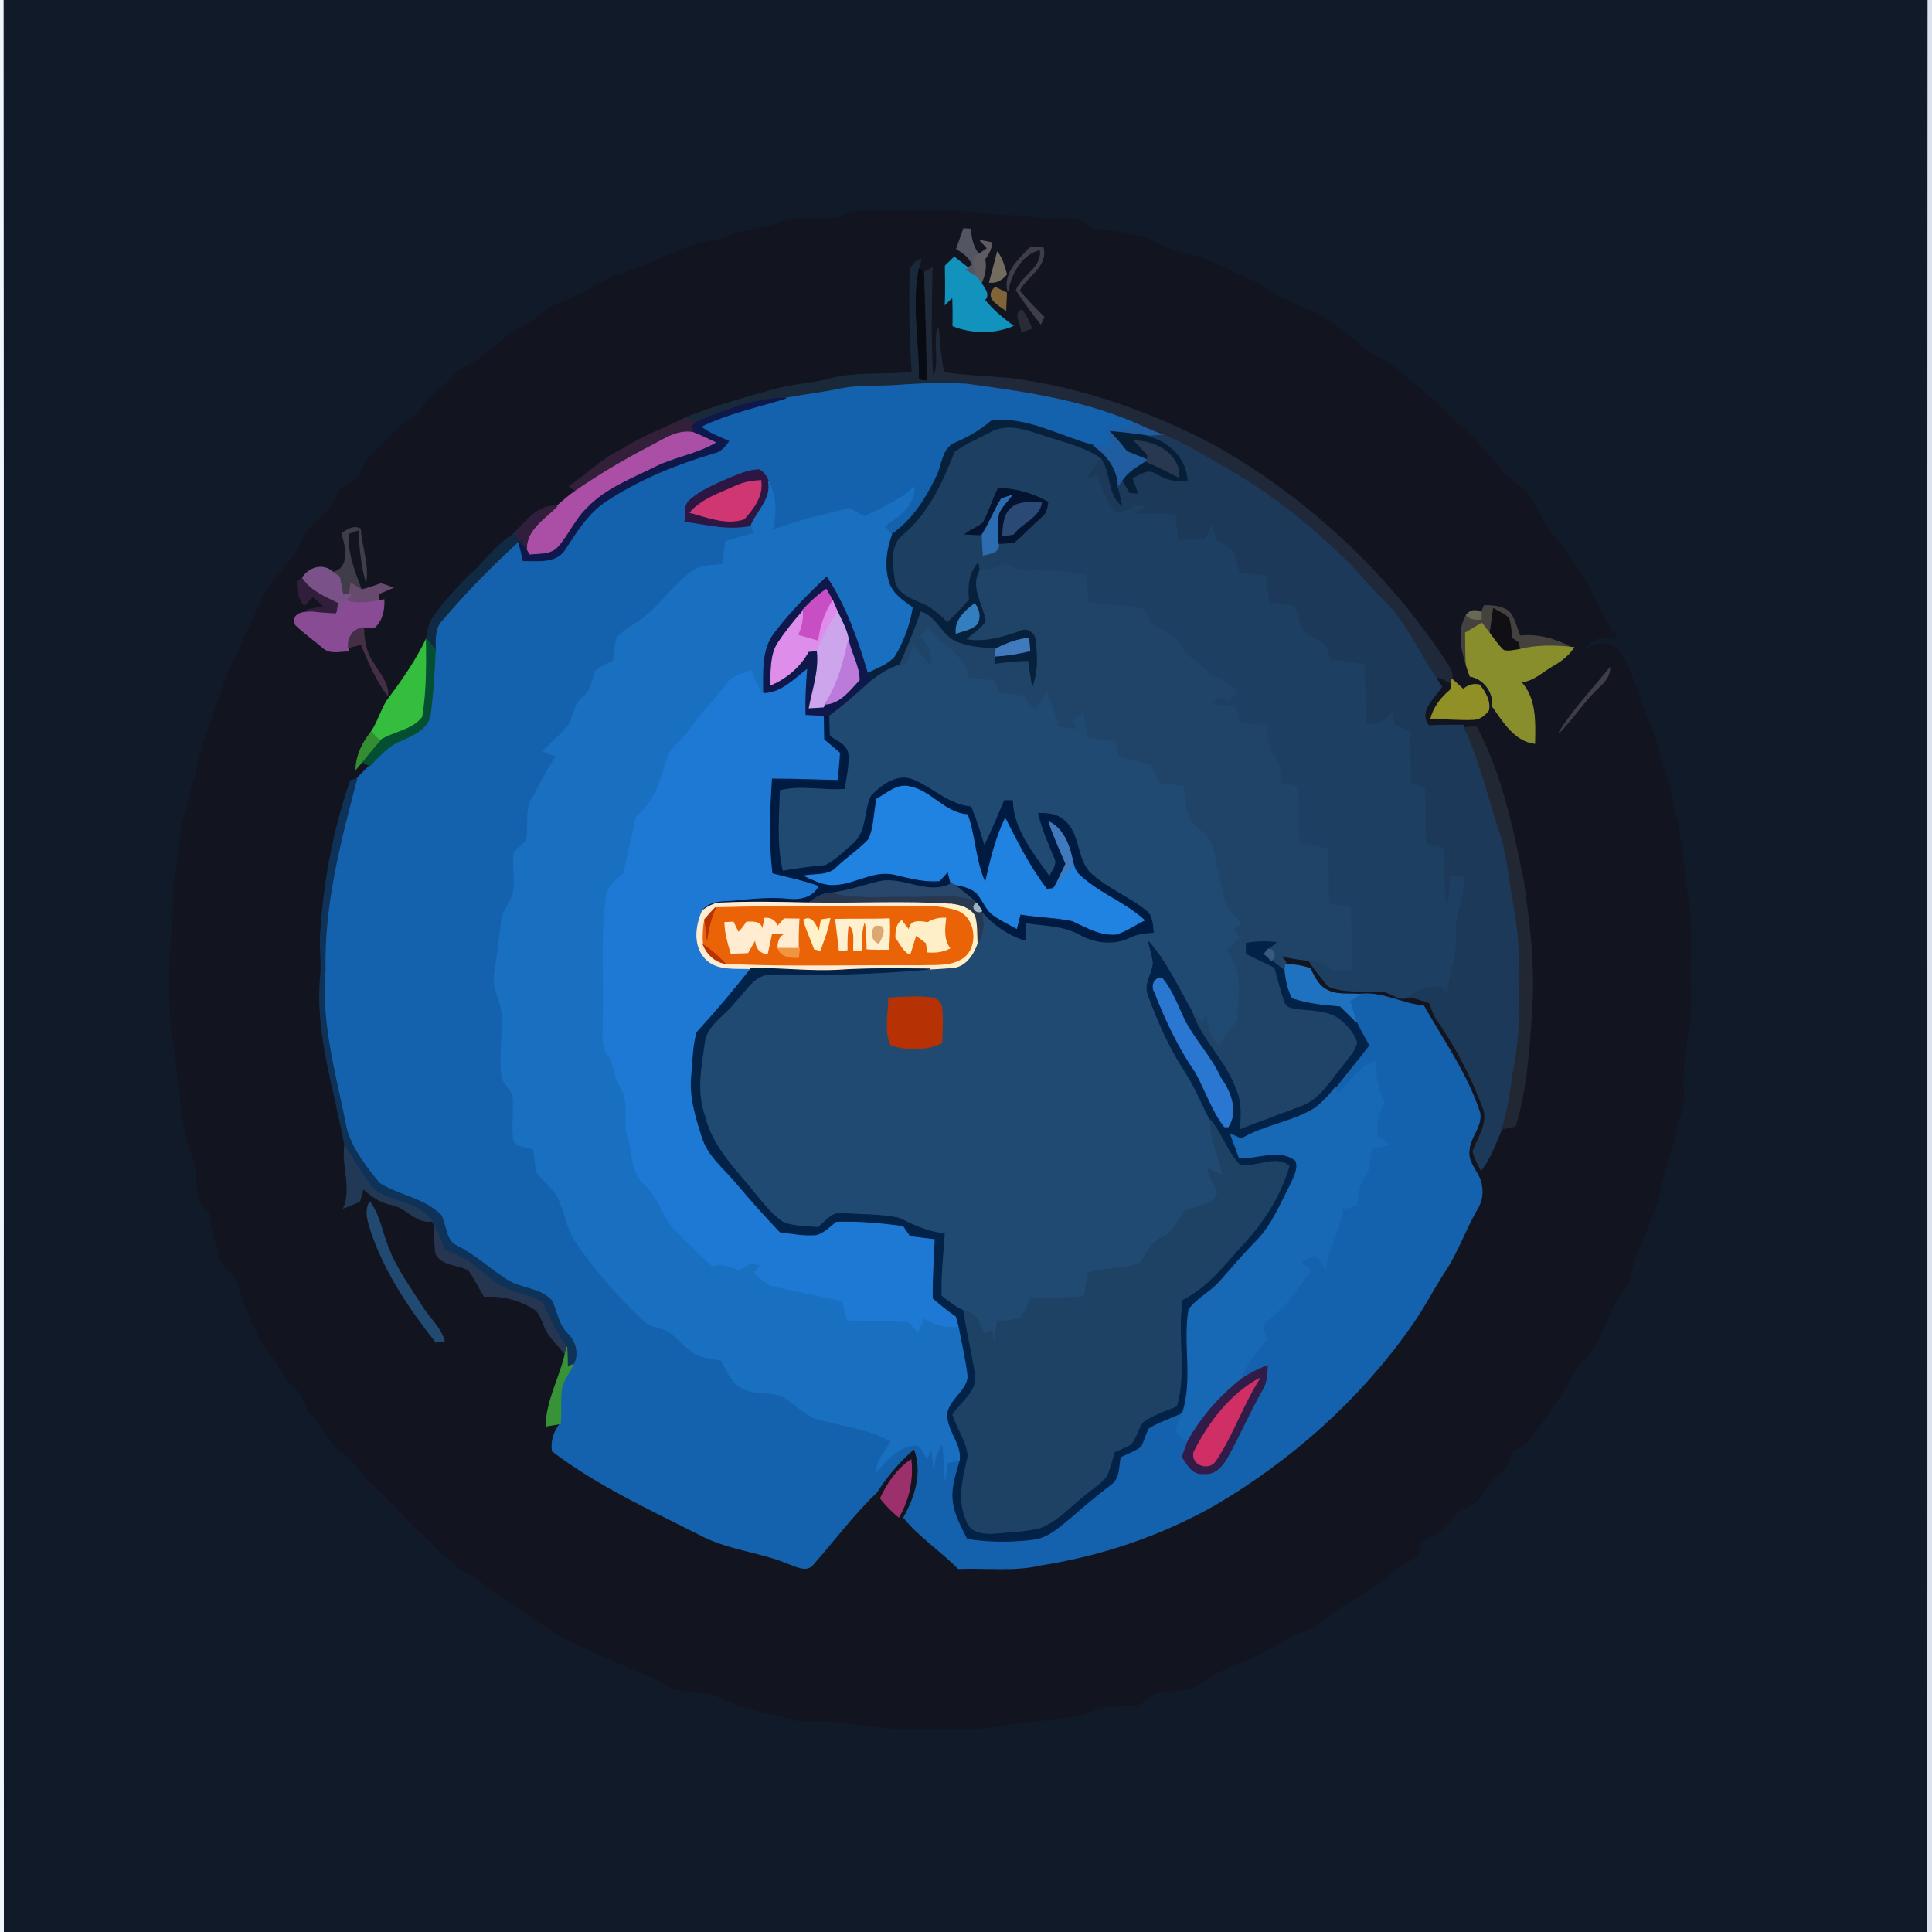 <?xml version="1.0" encoding="utf-8"?>
<svg xmlns="http://www.w3.org/2000/svg" height="512pt" version="1.1" viewBox="0 0 512 512" width="512pt">
<path d="M 0.00 0.00 L 1.08 0.00 C 1.22 170.67 1.09 341.33 1.15 512.00 L 0.00 512.00 L 0.00 0.00 Z" fill="#f1f5fd" opacity="1.00" stroke="#f1f5fd" stroke-width="0.25"/>
<path d="M 1.08 0.00 L 510.96 0.00 C 510.82 170.67 510.98 341.33 510.88 512.00 L 1.15 512.00 C 1.09 341.33 1.22 170.67 1.08 0.00 Z" fill="#111a29" opacity="1.00" stroke="#111a29" stroke-width="0.25"/>
<path d="M 510.96 0.00 L 512.00 0.00 L 512.00 512.00 L 510.88 512.00 C 510.98 341.33 510.82 170.67 510.96 0.00 Z" fill="#dee2ed" opacity="1.00" stroke="#dee2ed" stroke-width="0.25"/>
<path d="M 224.02 56.96 C 227.17 55.53 230.70 56.00 234.05 55.96 C 243.84 56.15 253.73 55.22 263.42 57.09 C 267.30 57.03 271.17 57.14 274.99 57.85 C 279.74 58.73 285.71 56.29 289.19 60.72 C 295.09 61.36 301.27 61.59 306.59 64.52 C 311.47 67.05 317.15 67.32 322.03 69.86 C 326.97 72.29 332.22 74.16 336.81 77.26 C 340.36 79.68 344.41 81.17 348.37 82.77 C 354.04 85.87 358.87 90.21 363.94 94.13 C 370.22 96.77 374.70 101.95 379.93 106.10 C 382.72 108.62 384.95 111.73 388.18 113.77 C 393.32 118.67 397.18 124.91 403.02 129.09 C 406.84 132.80 408.40 138.17 411.81 142.23 C 416.29 147.62 420.20 153.51 423.14 159.88 C 424.95 162.88 426.07 166.36 428.68 168.81 C 425.34 168.87 420.80 168.60 419.83 172.71 C 422.45 170.27 426.86 169.54 429.25 172.73 C 433.07 179.10 434.86 186.41 437.66 193.24 C 439.64 197.63 439.95 202.55 442.05 206.90 C 443.21 210.29 442.91 214.02 444.44 217.33 C 445.83 224.14 446.26 231.13 447.29 238.01 C 448.64 246.28 447.68 254.68 448.02 263.01 C 448.40 271.75 445.56 280.27 446.06 289.02 C 446.33 291.90 445.78 294.71 444.56 297.32 C 443.76 303.40 441.11 309.00 440.03 315.02 C 438.58 323.10 433.72 330.02 431.97 338.00 C 431.55 340.25 430.20 342.11 428.90 343.93 C 425.51 348.54 424.73 354.60 420.87 358.92 C 418.73 361.27 416.88 363.86 415.48 366.72 C 412.11 371.88 408.80 377.10 404.93 381.89 C 403.84 383.27 402.13 383.85 400.65 384.68 C 400.02 387.08 399.10 389.48 396.91 390.87 C 393.61 392.93 392.82 397.41 389.23 399.05 C 387.54 400.01 385.61 400.75 384.55 402.48 C 382.67 405.43 379.58 407.17 376.54 408.67 C 376.19 409.92 375.80 411.16 375.47 412.43 C 372.58 414.17 369.63 415.85 367.12 418.12 C 362.05 422.61 355.57 425.05 350.40 429.40 C 348.87 430.74 347.04 431.66 345.13 432.32 C 341.18 433.73 337.77 436.23 334.07 438.15 C 330.52 440.06 326.55 441.02 323.05 443.04 C 320.69 444.34 318.58 446.07 316.09 447.13 C 312.79 448.35 309.13 447.77 305.81 448.87 C 304.44 449.75 303.30 450.95 301.87 451.75 C 297.97 452.47 293.77 451.45 290.07 453.14 C 285.08 455.61 279.36 455.46 273.97 456.18 C 268.59 456.28 263.41 458.02 258.03 458.05 C 252.67 458.14 247.31 457.98 241.96 458.09 C 232.55 458.55 223.37 455.45 213.95 456.04 C 210.42 456.55 207.43 454.36 204.03 454.00 C 199.32 453.36 194.84 451.67 190.54 449.69 C 185.66 447.52 179.61 449.37 175.31 445.71 C 166.22 441.45 156.74 437.94 147.82 433.30 C 140.35 428.15 132.64 423.32 125.53 417.70 C 120.47 415.69 117.22 411.23 113.22 407.77 C 108.08 403.23 103.67 397.95 98.66 393.27 C 95.68 390.61 93.87 386.81 90.43 384.63 C 87.14 382.45 86.07 378.35 83.20 375.74 C 80.77 373.57 80.72 369.85 78.18 367.77 C 75.09 365.05 73.80 360.97 70.99 358.01 C 67.30 352.57 65.04 346.28 62.99 340.08 C 62.25 337.49 59.85 336.00 58.43 333.86 C 57.84 329.56 55.57 325.65 55.71 321.24 C 51.11 318.24 52.64 312.24 51.45 307.69 C 47.55 297.94 47.73 287.26 46.16 277.01 C 44.58 268.45 44.93 259.71 45.10 251.05 C 46.39 244.07 45.53 236.94 46.74 229.96 C 47.61 224.86 47.47 219.53 49.43 214.67 C 50.04 211.39 50.74 208.14 52.03 205.05 C 53.57 196.06 57.55 187.76 60.03 179.01 C 63.21 172.52 66.26 165.95 69.23 159.35 C 71.68 153.48 77.27 149.70 79.76 143.86 C 80.95 140.92 83.22 138.69 85.62 136.72 C 88.08 134.91 88.77 131.79 90.53 129.44 C 91.82 128.34 93.39 127.66 94.75 126.67 C 96.15 124.69 96.52 122.03 98.54 120.49 C 102.78 116.75 106.11 111.93 111.29 109.35 C 112.84 105.15 117.23 103.24 119.94 99.91 C 122.32 97.03 126.28 96.38 128.86 93.74 C 132.00 90.85 135.32 88.10 139.17 86.17 C 142.17 84.69 144.48 82.12 147.49 80.67 C 153.17 78.65 158.16 75.12 163.72 72.80 C 172.97 70.48 181.04 64.39 190.68 63.55 C 195.76 60.84 201.67 61.05 206.93 58.84 C 212.45 56.82 218.59 59.31 224.02 56.96 Z" fill="#12151f" opacity="1.00" stroke="#12151f" stroke-width="0.25"/>
<path d="M 255.39 60.61 C 255.82 60.64 256.70 60.69 257.14 60.72 C 257.36 63.10 257.83 65.50 259.39 67.40 C 256.86 68.37 258.73 71.41 258.64 73.35 C 257.63 72.70 256.61 72.06 255.58 71.45 L 256.48 70.94 L 257.72 70.22 C 257.03 68.18 255.24 67.01 253.51 65.94 C 254.14 64.16 254.76 62.39 255.39 60.61 Z" fill="#535562" opacity="1.00" stroke="#535562" stroke-width="0.25"/>
<path d="M 259.81 63.73 C 260.58 63.89 262.13 64.20 262.90 64.35 C 262.65 65.94 261.99 67.41 260.96 68.65 C 261.43 70.84 260.96 73.00 260.04 75.00 C 259.59 74.43 259.13 73.88 258.64 73.35 C 258.73 71.41 256.86 68.37 259.39 67.40 C 260.17 66.89 260.94 66.36 261.70 65.82 C 261.23 65.30 260.28 64.26 259.81 63.73 Z" fill="#5e5c60" opacity="1.00" stroke="#5e5c60" stroke-width="0.25"/>
<path d="M 272.42 66.20 C 273.38 64.95 275.10 65.73 276.42 65.57 C 277.71 70.70 272.07 73.07 270.07 77.05 C 272.18 79.46 274.37 81.78 276.65 84.03 C 276.36 84.62 276.08 85.21 275.81 85.80 C 273.54 82.92 271.32 80.01 269.35 76.91 C 270.92 72.89 276.41 70.96 275.68 66.15 C 270.81 67.15 267.89 72.54 267.08 77.13 C 266.03 72.58 269.53 69.16 272.42 66.20 Z" fill="#3e3d48" opacity="1.00" stroke="#3e3d48" stroke-width="0.25"/>
<path d="M 264.31 66.89 C 265.69 68.54 266.13 70.67 266.74 72.67 C 265.59 74.08 264.10 75.01 262.23 74.78 C 262.95 72.16 263.63 69.52 264.31 66.89 Z" fill="#726c60" opacity="1.00" stroke="#726c60" stroke-width="0.25"/>
<path d="M 241.16 72.98 C 241.03 71.03 242.12 69.33 244.01 68.76 C 243.91 69.37 243.71 70.58 243.61 71.19 C 241.69 80.86 243.75 90.71 243.67 100.47 C 244.12 100.53 245.04 100.65 245.50 100.72 C 249.12 100.74 252.78 100.67 256.27 101.82 C 250.19 101.49 244.10 101.64 238.04 102.11 C 233.00 102.54 227.88 102.02 222.90 103.05 C 218.06 104.07 213.15 104.63 208.28 105.52 C 199.80 105.57 191.85 108.84 184.14 112.04 C 183.59 111.69 182.49 110.98 181.94 110.62 C 189.31 107.66 197.00 105.55 204.63 103.38 C 209.54 101.91 214.70 101.77 219.65 100.49 C 226.85 98.50 234.39 99.50 241.73 98.67 C 241.13 90.12 240.97 81.54 241.16 72.98 Z" fill="#19293a" opacity="1.00" stroke="#19293a" stroke-width="0.25"/>
<path d="M 250.53 70.45 C 251.32 69.69 252.10 68.92 252.90 68.15 C 254.08 69.09 255.28 70.01 256.48 70.94 L 255.58 71.45 C 256.61 72.06 257.63 72.70 258.64 73.35 C 259.13 73.88 259.59 74.43 260.04 75.00 C 260.71 76.33 262.45 78.03 260.92 79.47 C 263.02 82.17 265.70 84.29 268.41 86.34 C 263.46 88.44 257.52 88.34 252.55 86.35 C 252.60 83.79 252.56 81.23 252.49 78.68 C 251.99 79.16 251.00 80.13 250.50 80.62 C 250.64 77.23 250.59 73.84 250.53 70.45 Z" fill="#1193be" opacity="1.00" stroke="#1193be" stroke-width="0.25"/>
<path d="M 244.77 72.27 C 245.32 71.96 246.44 71.33 247.00 71.02 C 246.89 80.77 246.47 90.58 247.27 100.30 C 249.30 96.09 247.28 91.16 248.60 86.74 C 249.23 90.74 249.04 94.85 250.20 98.77 C 256.11 99.62 262.09 99.79 268.03 100.33 C 286.91 102.81 305.10 109.26 321.89 118.13 C 346.55 132.08 367.81 151.93 383.34 175.63 C 384.12 176.95 385.09 178.38 384.79 180.00 C 384.76 180.28 384.71 180.84 384.68 181.12 C 383.32 180.35 381.95 179.57 380.37 179.40 C 376.04 173.10 373.06 165.86 367.71 160.29 C 364.38 156.92 361.21 153.39 358.04 149.88 C 347.74 139.62 336.33 130.41 323.59 123.35 C 318.57 120.56 313.75 117.31 308.32 115.34 C 305.54 114.29 302.83 113.08 300.12 111.88 C 286.22 105.99 271.12 103.85 256.27 101.82 C 252.78 100.67 249.12 100.74 245.50 100.72 C 245.34 91.23 245.06 81.75 244.77 72.27 Z" fill="#1f2939" opacity="1.00" stroke="#1f2939" stroke-width="0.25"/>
<path d="M 243.67 100.47 C 243.75 90.71 241.69 80.86 243.61 71.19 L 244.77 72.27 C 245.06 81.75 245.34 91.23 245.50 100.72 C 245.04 100.65 244.12 100.53 243.67 100.47 Z" fill="#090b12" opacity="1.00" stroke="#090b12" stroke-width="0.25"/>
<path d="M 266.53 82.18 C 264.48 80.76 260.82 78.83 263.74 76.14 C 264.49 76.51 265.99 77.25 266.74 77.62 C 266.69 79.14 266.60 80.66 266.53 82.18 Z" fill="#7f6438" opacity="1.00" stroke="#7f6438" stroke-width="0.25"/>
<path d="M 270.69 87.96 C 270.81 86.10 268.44 83.00 270.76 82.13 C 272.00 83.54 272.66 85.32 273.41 87.01 C 272.50 87.33 271.59 87.64 270.69 87.96 Z" fill="#292c34" opacity="1.00" stroke="#292c34" stroke-width="0.25"/>
<path d="M 222.90 103.05 C 227.88 102.02 233.00 102.54 238.04 102.11 C 244.10 101.64 250.19 101.49 256.27 101.82 C 271.12 103.85 286.22 105.99 300.12 111.88 C 300.21 112.27 300.39 113.04 300.49 113.42 C 298.14 113.47 295.80 113.77 293.54 114.39 C 293.90 115.86 294.27 117.34 294.63 118.82 C 293.00 118.58 291.36 118.35 289.74 118.05 C 280.85 115.66 272.40 110.59 262.93 111.41 C 260.05 113.90 256.81 115.84 253.31 117.33 C 249.63 118.72 249.81 123.23 248.24 126.24 C 245.46 132.14 241.76 137.94 236.28 141.69 C 235.79 141.12 234.80 139.99 234.31 139.43 C 238.01 136.96 242.32 134.20 242.19 129.16 C 238.42 132.64 233.63 134.73 229.05 136.91 C 227.68 136.30 226.44 135.46 225.19 134.66 C 218.27 136.57 211.17 137.89 204.53 140.68 C 205.85 136.31 205.72 131.65 203.65 127.52 C 203.12 126.33 202.39 125.12 201.21 124.50 C 198.29 124.54 195.60 125.85 192.94 126.91 C 189.35 128.51 185.57 130.01 182.65 132.73 C 181.19 134.13 181.76 136.35 181.52 138.16 C 187.33 138.91 193.21 140.57 199.07 139.19 C 199.33 139.91 199.59 140.62 199.87 141.34 C 197.35 142.03 194.84 142.75 192.33 143.48 C 192.07 145.50 191.78 147.51 191.52 149.52 C 189.01 149.90 186.28 149.76 184.02 151.04 C 178.48 154.72 175.02 160.73 169.54 164.47 C 167.58 165.88 165.42 167.04 163.70 168.76 C 162.87 170.78 162.86 173.03 162.53 175.16 C 160.98 175.98 159.23 176.54 157.93 177.75 C 156.89 180.11 156.78 183.01 154.56 184.67 C 152.23 186.41 152.05 189.44 150.86 191.88 C 148.86 194.58 146.18 196.67 143.88 199.10 C 145.08 199.56 146.27 200.01 147.48 200.47 C 144.92 203.79 143.33 207.70 141.21 211.29 C 138.99 214.68 140.30 218.90 139.54 222.65 C 138.51 223.89 136.98 224.73 136.19 226.16 C 135.81 229.77 136.69 233.44 135.97 237.04 C 135.15 239.45 133.19 241.38 132.94 243.99 C 132.33 248.67 131.78 253.36 131.09 258.04 C 130.28 261.88 132.97 265.23 133.04 268.99 C 133.30 274.63 132.24 280.31 133.10 285.92 C 133.92 287.34 135.04 288.58 135.87 290.01 C 136.42 293.66 135.67 297.37 136.04 301.05 C 135.74 303.99 139.55 303.75 141.46 304.66 C 141.71 306.70 141.78 308.79 142.40 310.77 C 144.01 313.05 146.47 314.67 147.78 317.19 C 149.67 320.89 150.11 325.18 152.34 328.73 C 157.80 336.77 164.24 344.09 171.39 350.66 C 173.20 351.69 175.34 351.89 177.19 352.84 C 179.91 354.71 181.86 357.60 184.86 359.08 C 186.89 359.88 189.09 360.11 191.23 360.53 C 192.53 363.14 193.70 366.11 196.35 367.66 C 199.54 369.59 203.51 368.70 206.96 369.82 C 210.61 371.82 213.40 375.39 217.62 376.36 C 223.90 377.90 230.48 378.78 236.21 381.99 C 234.66 384.54 232.42 386.94 232.20 390.06 C 234.99 387.14 237.73 383.45 242.08 383.00 C 244.20 382.56 244.73 385.07 245.59 386.42 C 246.04 385.57 246.50 384.73 246.96 383.89 C 247.12 385.56 247.28 387.24 247.40 388.93 C 247.78 386.68 248.28 384.40 249.74 382.58 C 250.21 385.72 250.37 388.90 250.46 392.07 C 250.65 390.57 250.86 389.08 251.07 387.59 C 252.20 387.38 253.33 387.16 254.47 386.96 C 253.51 390.56 252.07 394.24 252.65 398.04 C 253.10 401.53 254.87 404.62 256.40 407.73 C 262.19 408.65 268.11 408.65 273.91 407.91 C 277.95 407.40 280.92 404.33 283.99 401.95 C 287.34 398.96 290.80 396.10 294.37 393.39 C 296.72 391.75 296.34 388.56 296.89 386.07 C 298.74 385.20 300.70 384.51 302.35 383.28 C 303.10 381.70 303.54 380.00 304.35 378.45 C 307.22 376.71 310.46 375.71 313.47 374.24 C 312.87 375.78 312.08 377.26 311.74 378.89 C 312.04 380.43 313.68 381.09 314.81 381.95 C 314.28 383.31 313.82 384.71 313.33 386.10 C 314.68 388.12 316.07 390.92 319.00 390.49 C 321.86 390.88 323.94 388.54 325.19 386.30 C 328.49 380.47 331.07 374.26 334.42 368.46 C 335.68 366.50 335.78 364.15 335.87 361.90 C 333.44 362.89 331.07 364.04 328.92 365.57 C 329.83 361.29 333.41 358.47 335.63 354.90 C 335.25 353.71 334.81 352.53 334.57 351.30 C 336.74 348.91 339.56 347.18 341.51 344.58 C 343.52 341.93 345.40 339.19 347.48 336.60 C 346.54 335.91 345.61 335.23 344.69 334.55 C 345.99 333.90 347.30 333.26 348.60 332.60 C 349.51 333.80 350.42 335.00 351.34 336.22 C 351.47 330.61 355.55 326.15 355.48 320.51 C 356.84 320.16 358.20 319.81 359.57 319.46 C 359.85 316.75 359.99 313.87 361.76 311.64 C 363.29 309.59 363.07 306.92 363.36 304.51 C 364.92 304.11 366.50 303.72 368.07 303.33 C 367.02 302.46 365.96 301.59 364.90 300.73 C 364.69 297.67 365.44 294.71 366.81 291.99 C 365.05 288.61 364.31 284.86 364.67 281.07 C 360.19 282.69 357.56 286.73 354.47 290.08 C 354.35 289.60 354.09 288.63 353.96 288.14 C 356.83 284.39 359.88 280.78 362.75 277.03 C 361.59 274.98 360.45 272.92 359.40 270.81 C 358.85 268.96 358.28 267.11 357.64 265.29 C 358.52 264.69 359.39 264.10 360.27 263.50 C 366.23 262.73 371.47 266.04 377.27 266.59 C 382.55 275.84 388.83 284.69 392.16 294.92 C 392.79 298.58 389.42 301.38 389.32 304.94 C 388.81 308.52 392.32 310.89 392.63 314.31 C 393.04 316.47 392.55 318.68 391.38 320.53 C 388.29 325.85 386.33 331.75 382.92 336.89 C 379.70 341.77 377.11 347.05 373.66 351.77 C 360.11 371.00 342.15 386.92 321.92 398.83 C 307.72 406.87 292.04 412.19 275.93 414.71 C 268.73 416.45 261.27 415.36 253.95 415.67 C 249.35 410.94 243.67 407.32 239.51 402.17 C 242.61 396.66 244.67 390.12 242.28 383.92 C 238.38 387.22 235.10 391.11 232.35 395.40 C 226.20 401.31 221.07 408.18 215.46 414.58 C 213.88 416.60 211.13 415.16 209.23 414.47 C 201.99 411.37 193.93 410.78 186.80 407.37 C 173.03 400.34 158.79 393.96 146.41 384.56 C 145.95 381.86 146.87 379.40 148.48 377.27 C 148.80 373.99 148.34 370.66 148.88 367.41 C 149.59 365.35 150.96 363.59 151.88 361.63 C 153.38 358.91 152.55 355.60 150.40 353.52 C 148.01 351.16 147.57 347.77 146.29 344.82 C 143.50 341.56 138.77 341.61 135.19 339.70 C 130.33 336.90 126.33 332.82 121.29 330.31 C 117.95 328.97 118.35 324.79 116.84 322.07 C 112.40 317.51 105.60 316.89 100.45 313.54 C 96.64 308.67 92.39 303.57 91.42 297.26 C 88.73 284.03 84.93 270.68 86.17 257.05 C 85.75 239.79 90.21 222.92 94.55 206.36 C 95.65 205.17 96.85 204.09 97.98 202.93 C 100.45 200.41 102.84 197.60 106.22 196.27 C 109.49 194.82 113.64 193.11 114.08 189.02 C 114.74 183.44 115.16 177.83 115.35 172.22 C 115.35 169.47 115.08 166.38 117.24 164.28 C 123.47 156.87 130.30 149.96 137.43 143.42 C 137.88 145.13 138.28 146.86 138.67 148.59 C 142.36 148.53 147.30 149.28 149.63 145.69 C 152.74 140.92 155.82 135.88 160.70 132.70 C 169.42 126.99 179.17 123.03 189.12 120.06 C 190.92 119.72 192.08 118.35 193.07 116.93 C 190.55 115.77 187.83 114.88 185.70 113.03 C 192.85 109.54 200.72 107.88 208.28 105.52 C 213.15 104.63 218.06 104.07 222.90 103.05 Z" fill="#1462ad" opacity="1.00" stroke="#1462ad" stroke-width="0.25"/>
<path d="M 184.14 112.04 C 191.85 108.84 199.80 105.57 208.28 105.52 C 200.72 107.88 192.85 109.54 185.70 113.03 C 187.83 114.88 190.55 115.77 193.07 116.93 C 192.08 118.35 190.92 119.72 189.12 120.06 C 179.17 123.03 169.42 126.99 160.70 132.70 C 155.82 135.88 152.74 140.92 149.63 145.69 C 147.30 149.28 142.36 148.53 138.67 148.59 C 138.28 146.86 137.88 145.13 137.43 143.42 L 137.19 142.63 C 137.97 143.48 138.76 144.33 139.50 145.22 C 139.73 145.62 140.20 146.42 140.43 146.83 C 142.92 146.52 145.92 146.92 147.76 144.84 C 150.63 141.61 152.30 137.47 155.46 134.47 C 160.38 129.29 167.21 126.76 173.46 123.62 C 178.64 121.02 184.52 120.20 189.55 117.27 C 187.62 116.34 185.68 115.42 183.69 114.64 C 183.54 114.21 183.24 113.36 183.09 112.93 C 183.35 112.71 183.88 112.26 184.14 112.04 Z" fill="#0f184a" opacity="1.00" stroke="#0f184a" stroke-width="0.25"/>
<path d="M 262.93 111.41 C 272.40 110.59 280.85 115.66 289.74 118.05 C 293.51 120.58 296.27 124.37 296.39 129.05 C 296.78 130.83 297.21 132.61 297.63 134.38 C 293.13 131.59 294.52 125.49 291.66 121.55 C 286.64 118.08 280.54 117.06 274.91 115.03 C 270.99 113.70 266.45 112.46 262.58 114.61 C 259.40 116.34 255.97 117.70 253.06 119.86 C 249.95 127.84 246.27 135.94 239.59 141.61 C 235.86 144.36 236.69 149.52 237.23 153.51 C 237.66 157.15 241.42 158.46 244.30 159.75 C 246.97 160.77 249.07 162.75 251.10 164.70 C 253.03 162.81 254.91 160.86 256.67 158.82 C 256.28 155.23 256.67 151.46 259.34 148.78 C 259.44 149.36 259.64 150.51 259.74 151.09 C 257.16 155.66 260.64 160.07 261.37 164.59 C 260.24 166.60 258.08 167.78 256.43 169.32 C 261.16 170.04 265.70 168.70 270.10 167.14 C 271.88 166.06 274.26 167.34 274.54 169.34 C 275.09 173.69 275.36 178.35 273.51 182.44 C 273.04 180.06 272.68 177.68 272.35 175.28 C 269.34 175.35 266.34 175.64 263.36 176.10 C 263.44 175.54 263.61 174.43 263.69 173.88 C 266.80 173.69 269.89 173.24 272.90 172.44 C 272.80 171.33 272.71 170.23 272.62 169.13 C 269.57 169.44 266.71 170.53 264.01 171.91 C 260.51 171.81 256.93 171.53 253.64 170.23 C 249.57 168.65 248.29 163.63 244.12 162.18 C 242.41 166.95 240.48 171.63 238.45 176.28 C 235.63 177.06 233.17 178.74 230.87 180.49 C 230.50 179.73 230.15 178.98 229.82 178.22 C 232.28 176.98 235.08 176.07 236.96 173.98 C 239.38 170.04 241.01 165.59 241.76 161.02 C 239.19 159.20 236.30 157.24 235.41 154.04 C 234.26 150.01 234.79 145.56 236.28 141.69 C 241.76 137.94 245.46 132.14 248.24 126.24 C 249.81 123.23 249.63 118.72 253.31 117.33 C 256.81 115.84 260.05 113.90 262.93 111.41 Z" fill="#07213d" opacity="1.00" stroke="#07213d" stroke-width="0.25"/>
<path d="M 164.53 119.25 C 170.01 115.74 176.13 113.50 181.94 110.62 C 182.49 110.98 183.59 111.69 184.14 112.04 C 183.88 112.26 183.35 112.71 183.09 112.93 C 183.24 113.36 183.54 114.21 183.69 114.64 C 179.49 113.84 175.95 116.46 172.42 118.26 C 165.58 121.79 158.95 125.72 152.61 130.08 C 152.16 129.78 151.25 129.18 150.80 128.88 C 155.50 125.83 159.40 121.66 164.53 119.25 Z" fill="#321f3a" opacity="1.00" stroke="#321f3a" stroke-width="0.25"/>
<path d="M 300.12 111.88 C 302.83 113.08 305.54 114.29 308.32 115.34 C 307.05 115.42 305.78 115.50 304.51 115.59 C 301.16 115.08 297.79 114.65 294.40 114.38 C 295.93 116.00 297.41 117.68 298.75 119.46 C 300.53 120.18 302.30 120.90 304.09 121.59 C 304.01 121.77 303.86 122.14 303.78 122.33 C 301.43 123.78 298.95 125.18 297.44 127.58 C 297.18 127.95 296.66 128.69 296.39 129.05 C 296.27 124.37 293.51 120.58 289.74 118.05 C 291.36 118.35 293.00 118.58 294.63 118.82 C 294.27 117.34 293.90 115.86 293.54 114.39 C 295.80 113.77 298.14 113.47 300.49 113.42 C 300.39 113.04 300.21 112.27 300.12 111.88 Z" fill="#205ca0" opacity="1.00" stroke="#205ca0" stroke-width="0.25"/>
<path d="M 262.58 114.61 C 266.45 112.46 270.99 113.70 274.91 115.03 C 280.54 117.06 286.64 118.08 291.66 121.55 C 290.43 123.28 289.23 125.03 288.03 126.78 C 288.96 126.42 289.89 126.08 290.82 125.72 C 292.19 128.97 293.10 132.53 295.28 135.37 C 297.40 136.20 299.31 134.66 301.06 133.69 C 302.03 133.83 303.01 133.97 303.98 134.12 C 303.02 134.72 302.05 135.32 301.09 135.92 C 304.61 135.94 308.12 136.04 311.64 136.19 C 311.86 138.43 312.08 140.67 312.30 142.91 C 314.63 142.92 316.97 142.89 319.31 142.83 C 319.88 141.50 320.46 140.16 321.04 138.83 C 321.57 140.28 322.11 141.73 322.66 143.18 C 324.13 144.05 325.71 144.80 326.99 145.96 C 327.91 147.72 328.06 149.75 328.52 151.65 C 330.88 151.89 333.24 152.12 335.61 152.35 C 335.91 154.72 336.21 157.10 336.53 159.47 C 338.80 159.79 341.07 160.10 343.35 160.44 C 343.83 162.29 344.13 164.24 344.98 165.98 C 346.47 168.28 349.11 169.39 351.36 170.79 C 351.77 172.07 352.18 173.35 352.60 174.63 C 355.70 174.90 358.79 175.35 361.83 176.05 C 361.96 181.27 361.83 186.50 362.38 191.70 C 365.25 192.09 367.53 190.57 369.01 188.21 C 369.26 189.50 369.53 190.80 369.80 192.10 C 371.12 192.60 372.44 193.11 373.77 193.62 C 373.97 198.21 373.97 202.80 374.19 207.38 C 375.38 207.83 376.58 208.27 377.79 208.72 C 377.97 213.64 377.87 218.57 378.15 223.50 C 379.71 223.84 381.27 224.20 382.85 224.55 C 383.02 229.77 382.82 235.01 383.38 240.21 C 383.78 237.51 384.08 234.79 384.36 232.08 C 385.55 232.12 386.75 232.17 387.95 232.21 C 388.57 237.63 385.43 242.57 385.95 247.98 C 386.40 253.25 383.94 258.10 383.68 263.30 C 380.82 260.20 376.31 261.85 373.50 264.13 C 371.04 265.68 368.59 262.80 366.05 262.67 C 361.35 262.42 356.49 263.22 352.01 261.34 C 350.18 259.12 348.37 256.88 346.78 254.49 C 349.20 254.44 351.19 255.77 353.22 256.87 C 354.93 257.14 356.67 256.98 358.40 256.97 C 358.03 251.45 358.07 245.92 357.83 240.40 C 355.94 240.14 354.05 239.82 352.16 239.57 C 351.84 234.80 352.29 229.99 351.74 225.24 C 349.42 224.04 346.73 223.98 344.22 223.53 C 344.03 218.52 344.09 213.50 343.83 208.49 C 342.36 208.15 340.91 207.80 339.46 207.46 C 339.14 205.04 339.26 202.38 337.70 200.35 C 335.81 198.08 335.87 195.07 335.65 192.29 C 333.26 192.07 330.88 191.86 328.50 191.65 C 328.16 190.22 327.82 188.78 327.49 187.35 C 325.34 187.13 323.20 186.89 321.06 186.68 C 321.67 185.95 322.28 185.22 322.89 184.50 C 323.69 184.92 324.48 185.33 325.29 185.75 C 326.09 185.04 326.89 184.33 327.70 183.63 C 326.25 181.07 323.68 179.86 320.91 179.24 C 319.53 177.20 317.58 175.71 315.57 174.33 C 313.39 172.85 312.38 170.31 310.59 168.46 C 308.77 167.22 306.63 166.53 304.85 165.24 C 304.18 164.00 303.76 162.66 303.26 161.36 C 298.29 160.67 293.31 160.24 288.33 159.68 C 288.14 157.24 287.95 154.82 287.76 152.39 C 282.93 151.70 278.07 150.98 273.17 151.25 C 270.74 151.50 268.51 150.45 266.33 149.54 C 264.22 150.36 262.06 151.29 259.74 151.09 C 259.64 150.51 259.44 149.36 259.34 148.78 C 256.67 151.46 256.28 155.23 256.67 158.82 C 254.91 160.86 253.03 162.81 251.10 164.70 C 249.07 162.75 246.97 160.77 244.30 159.75 C 241.42 158.46 237.66 157.15 237.23 153.51 C 236.69 149.52 235.86 144.36 239.59 141.61 C 246.27 135.94 249.95 127.84 253.06 119.86 C 255.97 117.70 259.40 116.34 262.58 114.61 Z" fill="#1d3f61" opacity="1.00" stroke="#1d3f61" stroke-width="0.25"/>
<path d="M 172.42 118.26 C 175.95 116.46 179.49 113.84 183.69 114.64 C 185.68 115.42 187.62 116.34 189.55 117.27 C 184.52 120.20 178.64 121.02 173.46 123.62 C 167.21 126.76 160.38 129.29 155.46 134.47 C 152.30 137.47 150.63 141.61 147.76 144.84 C 145.92 146.92 142.92 146.52 140.43 146.83 C 140.20 146.42 139.73 145.62 139.50 145.22 C 139.67 140.12 144.37 137.47 147.55 134.21 C 149.15 132.73 150.81 131.31 152.61 130.08 C 158.95 125.72 165.58 121.79 172.42 118.26 Z" fill="#ab4fa6" opacity="1.00" stroke="#ab4fa6" stroke-width="0.25"/>
<path d="M 294.40 114.38 C 297.79 114.65 301.16 115.08 304.51 115.59 C 310.10 117.02 314.74 121.69 314.86 127.66 C 311.83 128.04 308.92 127.23 306.31 125.72 C 304.27 124.20 302.16 125.96 300.27 126.80 C 300.79 128.16 301.30 129.54 301.82 130.91 C 301.19 130.88 299.93 130.84 299.30 130.81 C 298.68 129.74 298.06 128.66 297.44 127.58 C 298.95 125.18 301.43 123.78 303.78 122.33 C 306.73 123.57 309.58 125.00 312.41 126.50 C 312.71 120.20 306.13 116.94 300.67 116.84 C 301.84 118.06 303.01 119.28 304.14 120.53 C 304.13 120.80 304.10 121.33 304.09 121.59 C 302.30 120.90 300.53 120.18 298.75 119.46 C 297.41 117.68 295.93 116.00 294.40 114.38 Z" fill="#061e36" opacity="1.00" stroke="#061e36" stroke-width="0.25"/>
<path d="M 308.32 115.34 C 313.75 117.31 318.57 120.56 323.59 123.35 C 336.33 130.41 347.74 139.62 358.04 149.88 C 361.21 153.39 364.38 156.92 367.71 160.29 C 373.06 165.86 376.04 173.10 380.37 179.40 C 380.79 180.04 381.63 181.33 382.05 181.97 C 380.12 184.98 375.57 188.63 378.64 192.35 C 381.69 192.19 384.75 192.17 387.81 192.18 L 388.12 192.91 C 392.18 201.52 394.27 210.84 397.26 219.83 C 399.58 226.59 400.01 233.75 401.34 240.72 C 402.05 244.75 402.51 248.83 402.58 252.93 C 402.70 262.58 403.21 272.31 401.44 281.86 C 400.34 287.64 400.01 293.61 398.00 299.19 C 396.30 302.88 395.08 306.89 392.48 310.08 C 391.69 308.43 390.68 306.82 390.39 304.99 C 391.83 301.12 394.84 297.24 392.81 292.96 C 389.75 284.93 385.70 277.20 380.76 270.15 C 379.88 268.79 379.38 267.25 378.86 265.74 C 377.10 265.12 375.30 264.60 373.50 264.13 C 376.31 261.85 380.82 260.20 383.68 263.30 C 383.94 258.10 386.40 253.25 385.95 247.98 C 385.43 242.57 388.57 237.63 387.95 232.21 C 386.75 232.17 385.55 232.12 384.36 232.08 C 384.08 234.79 383.78 237.51 383.38 240.21 C 382.82 235.01 383.02 229.77 382.85 224.55 C 381.27 224.20 379.71 223.84 378.15 223.50 C 377.87 218.57 377.97 213.64 377.79 208.72 C 376.58 208.27 375.38 207.83 374.19 207.38 C 373.97 202.80 373.97 198.21 373.77 193.62 C 372.44 193.11 371.12 192.60 369.80 192.10 C 369.53 190.80 369.26 189.50 369.01 188.21 C 367.53 190.57 365.25 192.09 362.38 191.70 C 361.83 186.50 361.96 181.27 361.83 176.05 C 358.79 175.35 355.70 174.90 352.60 174.63 C 352.18 173.35 351.77 172.07 351.36 170.79 C 349.11 169.39 346.47 168.28 344.98 165.98 C 344.13 164.24 343.83 162.29 343.35 160.44 C 341.07 160.10 338.80 159.79 336.53 159.47 C 336.21 157.10 335.91 154.72 335.61 152.35 C 333.24 152.12 330.88 151.89 328.52 151.65 C 328.06 149.75 327.91 147.72 326.99 145.96 C 325.71 144.80 324.13 144.05 322.66 143.18 C 322.11 141.73 321.57 140.28 321.04 138.83 C 320.46 140.16 319.88 141.50 319.31 142.83 C 316.97 142.89 314.63 142.92 312.30 142.91 C 312.08 140.67 311.86 138.43 311.64 136.19 C 308.12 136.04 304.61 135.94 301.09 135.92 C 302.05 135.32 303.02 134.72 303.98 134.12 C 303.01 133.97 302.03 133.83 301.06 133.69 C 299.31 134.66 297.40 136.20 295.28 135.37 C 293.10 132.53 292.19 128.97 290.82 125.72 C 289.89 126.08 288.96 126.42 288.03 126.78 C 289.23 125.03 290.43 123.28 291.66 121.55 C 294.52 125.49 293.13 131.59 297.63 134.38 C 297.21 132.61 296.78 130.83 296.39 129.05 C 296.66 128.69 297.18 127.95 297.44 127.58 C 298.06 128.66 298.68 129.74 299.30 130.81 C 299.93 130.84 301.19 130.88 301.82 130.91 C 301.30 129.54 300.79 128.16 300.27 126.80 C 302.16 125.96 304.27 124.20 306.31 125.72 C 308.92 127.23 311.83 128.04 314.86 127.66 C 314.74 121.69 310.10 117.02 304.51 115.59 C 305.78 115.50 307.05 115.42 308.32 115.34 Z" fill="#1c3959" opacity="1.00" stroke="#1c3959" stroke-width="0.25"/>
<path d="M 300.67 116.84 C 306.13 116.94 312.71 120.20 312.41 126.50 C 309.58 125.00 306.73 123.57 303.78 122.33 C 303.86 122.14 304.01 121.77 304.09 121.59 C 304.10 121.33 304.13 120.80 304.14 120.53 C 303.01 119.28 301.84 118.06 300.67 116.84 Z" fill="#273850" opacity="1.00" stroke="#273850" stroke-width="0.25"/>
<path d="M 192.94 126.91 C 195.60 125.85 198.29 124.54 201.21 124.50 C 202.39 125.12 203.12 126.33 203.65 127.52 C 204.59 132.22 200.72 135.29 199.07 139.19 C 193.21 140.57 187.33 138.91 181.52 138.16 C 181.76 136.35 181.19 134.13 182.65 132.73 C 185.57 130.01 189.35 128.51 192.94 126.91 Z" fill="#2d1643" opacity="1.00" stroke="#2d1643" stroke-width="0.25"/>
<path d="M 195.13 128.76 C 197.16 127.79 199.40 127.50 201.62 127.34 C 202.22 131.40 199.72 134.67 197.20 137.51 C 192.40 139.13 187.54 137.02 182.91 135.82 C 186.11 132.18 190.84 130.70 195.13 128.76 Z" fill="#d03772" opacity="1.00" stroke="#d03772" stroke-width="0.25"/>
<path d="M 203.65 127.52 C 205.72 131.65 205.85 136.31 204.53 140.68 C 211.17 137.89 218.27 136.57 225.19 134.66 C 226.44 135.46 227.68 136.30 229.05 136.91 C 233.63 134.73 238.42 132.64 242.19 129.16 C 242.32 134.20 238.01 136.96 234.31 139.43 C 234.80 139.99 235.79 141.12 236.28 141.69 C 234.79 145.56 234.26 150.01 235.41 154.04 C 236.30 157.24 239.19 159.20 241.76 161.02 C 241.01 165.59 239.38 170.04 236.96 173.98 C 235.08 176.07 232.28 176.98 229.82 178.22 C 227.21 169.42 224.14 160.68 219.07 152.94 C 214.31 157.44 209.65 162.10 205.66 167.31 C 201.77 171.85 202.40 178.24 202.37 183.80 L 201.60 183.41 C 200.61 181.55 199.76 179.62 198.90 177.71 C 196.65 178.67 193.91 179.17 192.48 181.36 C 189.74 185.36 186.08 188.60 183.37 192.61 C 181.52 195.32 178.85 197.36 177.11 200.14 C 175.33 205.98 173.67 212.57 168.59 216.50 C 167.62 221.52 166.26 226.45 165.36 231.48 C 163.38 233.27 160.82 234.96 160.70 237.92 C 159.16 248.53 160.21 259.30 159.83 269.98 C 159.96 273.24 159.11 276.94 161.23 279.76 C 162.96 282.15 162.73 285.32 164.23 287.82 C 167.14 291.92 165.01 297.19 166.49 301.74 C 167.78 305.91 167.34 310.99 170.97 314.04 C 174.60 317.38 175.59 322.53 179.03 326.01 C 182.17 329.26 185.41 332.40 188.75 335.45 C 191.23 334.69 193.64 335.43 195.82 336.67 C 196.90 335.99 197.97 335.31 199.05 334.62 C 199.87 334.84 200.69 335.06 201.52 335.29 C 201.15 335.82 200.41 336.89 200.04 337.42 C 201.81 338.94 203.55 340.75 205.97 341.12 C 211.76 342.18 217.47 343.58 223.24 344.77 C 223.66 346.43 224.10 348.10 224.52 349.78 C 229.66 350.37 234.85 349.84 239.99 350.27 C 241.51 350.40 242.18 352.06 243.22 352.97 C 243.76 351.74 244.32 350.53 244.87 349.31 C 247.66 351.03 250.85 352.00 254.13 351.37 C 255.02 355.85 256.01 360.33 256.58 364.87 C 256.18 368.55 252.20 370.63 251.24 374.12 C 250.58 378.76 255.05 382.32 254.47 386.96 C 253.33 387.16 252.20 387.38 251.07 387.59 C 250.86 389.08 250.65 390.57 250.46 392.07 C 250.37 388.90 250.21 385.72 249.74 382.58 C 248.28 384.40 247.78 386.68 247.40 388.93 C 247.28 387.24 247.12 385.56 246.96 383.89 C 246.50 384.73 246.04 385.57 245.59 386.42 C 244.73 385.07 244.20 382.56 242.08 383.00 C 237.73 383.45 234.99 387.14 232.20 390.06 C 232.42 386.94 234.66 384.54 236.21 381.99 C 230.48 378.78 223.90 377.90 217.62 376.36 C 213.40 375.39 210.61 371.82 206.96 369.82 C 203.51 368.70 199.54 369.59 196.35 367.66 C 193.70 366.11 192.53 363.14 191.23 360.53 C 189.09 360.11 186.89 359.88 184.86 359.08 C 181.86 357.60 179.91 354.71 177.19 352.84 C 175.34 351.89 173.20 351.69 171.39 350.66 C 164.24 344.09 157.80 336.77 152.34 328.73 C 150.11 325.18 149.67 320.89 147.78 317.19 C 146.47 314.67 144.01 313.05 142.40 310.77 C 141.78 308.79 141.71 306.70 141.46 304.66 C 139.55 303.75 135.74 303.99 136.04 301.05 C 135.67 297.37 136.42 293.66 135.87 290.01 C 135.04 288.58 133.92 287.34 133.10 285.92 C 132.24 280.31 133.30 274.63 133.04 268.99 C 132.97 265.23 130.28 261.88 131.09 258.04 C 131.78 253.36 132.33 248.67 132.94 243.99 C 133.19 241.38 135.15 239.45 135.97 237.04 C 136.69 233.44 135.81 229.77 136.19 226.16 C 136.98 224.73 138.51 223.89 139.54 222.65 C 140.30 218.90 138.99 214.68 141.21 211.29 C 143.33 207.70 144.92 203.79 147.48 200.47 C 146.27 200.01 145.08 199.56 143.88 199.10 C 146.18 196.67 148.86 194.58 150.86 191.88 C 152.05 189.44 152.23 186.41 154.56 184.67 C 156.78 183.01 156.89 180.11 157.93 177.75 C 159.23 176.54 160.98 175.98 162.53 175.16 C 162.86 173.03 162.87 170.78 163.70 168.76 C 165.42 167.04 167.58 165.88 169.54 164.47 C 175.02 160.73 178.48 154.72 184.02 151.04 C 186.28 149.76 189.01 149.90 191.52 149.52 C 191.78 147.51 192.07 145.50 192.33 143.48 C 194.84 142.75 197.35 142.03 199.87 141.34 C 199.59 140.62 199.33 139.91 199.07 139.19 C 200.72 135.29 204.59 132.22 203.65 127.52 Z" fill="#196fc0" opacity="1.00" stroke="#196fc0" stroke-width="0.25"/>
<path d="M 264.59 129.36 C 269.17 129.56 273.71 130.78 277.69 133.08 C 277.44 134.50 277.27 136.08 275.97 136.98 C 273.53 139.12 271.29 141.48 268.87 143.64 C 267.43 143.87 265.98 144.00 264.52 144.01 C 264.48 141.33 263.99 138.58 264.70 135.95 C 265.50 134.18 266.96 132.82 268.12 131.29 C 267.43 131.52 266.07 131.97 265.38 132.19 C 263.47 135.25 262.22 138.68 260.27 141.73 C 258.79 141.68 257.31 141.61 255.84 141.52 C 257.30 140.35 259.17 139.79 260.56 138.53 C 262.15 135.60 263.08 132.34 264.59 129.36 Z" fill="#041330" opacity="1.00" stroke="#041330" stroke-width="0.25"/>
<path d="M 265.38 132.19 C 266.07 131.97 267.43 131.52 268.12 131.29 C 266.96 132.82 265.50 134.18 264.70 135.95 C 263.99 138.58 264.48 141.33 264.52 144.01 C 265.16 146.41 262.15 146.66 260.58 147.10 C 260.45 145.31 260.35 143.52 260.27 141.73 C 262.22 138.68 263.47 135.25 265.38 132.19 Z" fill="#2c6db2" opacity="1.00" stroke="#2c6db2" stroke-width="0.25"/>
<path d="M 268.38 134.36 C 270.58 132.73 273.47 133.31 276.02 133.27 C 275.34 137.16 270.72 138.57 268.52 141.57 C 267.81 141.68 266.41 141.90 265.71 142.01 C 265.87 139.34 265.97 136.06 268.38 134.36 Z" fill="#2b4975" opacity="1.00" stroke="#2b4975" stroke-width="0.25"/>
<path d="M 136.17 141.45 C 139.30 138.37 142.62 133.55 147.55 134.21 C 144.37 137.47 139.67 140.12 139.50 145.22 C 138.76 144.33 137.97 143.48 137.19 142.63 C 136.94 142.33 136.42 141.75 136.17 141.45 Z" fill="#311e3c" opacity="1.00" stroke="#311e3c" stroke-width="0.25"/>
<path d="M 90.61 141.35 C 92.08 140.35 93.67 139.26 95.49 140.16 C 95.81 144.77 97.65 149.46 96.99 154.04 C 95.74 149.58 95.35 144.96 95.13 140.36 C 94.43 140.61 93.03 141.11 92.33 141.36 C 91.92 146.57 93.99 151.55 95.78 156.33 C 94.85 155.72 93.92 155.13 93.01 154.50 C 92.88 155.50 92.74 156.49 92.58 157.49 C 92.16 157.55 91.31 157.66 90.89 157.71 C 90.57 156.11 90.26 154.51 89.96 152.91 C 89.38 152.48 88.80 152.05 88.21 151.64 C 92.98 150.65 91.69 144.74 90.61 141.35 Z" fill="#3e3d48" opacity="1.00" stroke="#3e3d48" stroke-width="0.25"/>
<path d="M 126.52 150.54 C 129.45 147.22 132.49 143.97 136.17 141.45 C 136.42 141.75 136.94 142.33 137.19 142.63 L 137.43 143.42 C 130.30 149.96 123.47 156.87 117.24 164.28 C 115.08 166.38 115.35 169.47 115.35 172.22 C 114.57 171.24 113.80 170.27 113.02 169.29 C 113.32 167.15 113.74 164.95 115.09 163.19 C 118.46 158.60 122.31 154.37 126.52 150.54 Z" fill="#112a44" opacity="1.00" stroke="#112a44" stroke-width="0.25"/>
<path d="M 266.33 149.54 C 268.51 150.45 270.74 151.50 273.17 151.25 C 278.07 150.98 282.93 151.70 287.76 152.39 C 287.95 154.82 288.14 157.24 288.33 159.68 C 293.31 160.24 298.29 160.67 303.26 161.36 C 303.76 162.66 304.18 164.00 304.85 165.24 C 306.63 166.53 308.77 167.22 310.59 168.46 C 312.38 170.31 313.39 172.85 315.57 174.33 C 317.58 175.71 319.53 177.20 320.91 179.24 C 323.68 179.86 326.25 181.07 327.70 183.63 C 326.89 184.33 326.09 185.04 325.29 185.75 C 324.48 185.33 323.69 184.92 322.89 184.50 C 322.28 185.22 321.67 185.95 321.06 186.68 C 323.20 186.89 325.34 187.13 327.49 187.35 C 327.82 188.78 328.16 190.22 328.50 191.65 C 330.88 191.86 333.26 192.07 335.65 192.29 C 335.87 195.07 335.81 198.08 337.70 200.35 C 339.26 202.38 339.14 205.04 339.46 207.46 C 340.91 207.80 342.36 208.15 343.83 208.49 C 344.09 213.50 344.03 218.52 344.22 223.53 C 346.73 223.98 349.42 224.04 351.74 225.24 C 352.29 229.99 351.84 234.80 352.16 239.57 C 354.05 239.82 355.94 240.14 357.83 240.40 C 358.07 245.92 358.03 251.45 358.40 256.97 C 356.67 256.98 354.93 257.14 353.22 256.87 C 351.19 255.77 349.20 254.44 346.78 254.49 C 344.27 254.28 341.79 253.86 339.35 253.27 C 339.81 253.81 340.28 254.35 340.75 254.90 L 340.69 255.57 C 340.65 256.01 340.58 256.90 340.54 257.34 C 339.32 256.39 338.13 255.42 336.89 254.51 C 338.25 253.72 337.74 251.46 336.09 251.53 C 336.76 250.94 337.44 250.35 338.11 249.77 C 335.51 249.48 332.87 249.50 330.30 250.02 C 330.30 250.70 330.31 252.06 330.32 252.74 C 332.82 253.95 335.32 255.16 337.83 256.36 C 338.73 259.43 339.39 262.57 340.55 265.56 C 340.84 266.81 342.24 267.05 343.31 267.21 C 347.28 267.84 351.70 267.51 355.12 269.97 C 357.07 271.63 358.96 273.63 359.78 276.11 C 359.53 278.51 357.52 280.28 356.21 282.19 C 352.82 286.12 350.17 291.21 345.06 293.17 C 339.53 295.30 333.93 297.26 328.42 299.47 C 328.71 296.03 329.02 292.45 327.65 289.19 C 325.01 281.31 318.31 275.69 315.70 267.79 C 316.65 268.71 317.64 269.60 318.62 270.49 C 318.95 269.70 319.27 268.90 319.61 268.11 C 320.24 271.18 320.65 274.54 323.03 276.82 C 324.36 274.58 325.90 272.46 327.72 270.59 C 327.85 264.33 329.67 256.98 324.85 251.94 C 326.05 250.78 327.23 249.61 328.44 248.47 C 327.84 247.77 327.24 247.08 326.64 246.40 C 327.42 245.87 328.21 245.36 328.99 244.84 C 327.19 242.74 324.73 240.86 324.22 237.98 C 323.14 233.31 322.35 228.58 321.02 223.97 C 320.17 220.78 316.56 219.58 315.08 216.79 C 314.01 214.11 313.93 211.16 313.55 208.33 C 311.44 208.15 309.34 207.95 307.24 207.77 C 306.49 206.15 305.74 204.53 305.00 202.90 C 302.19 202.09 299.37 201.32 296.54 200.60 C 296.15 199.21 295.76 197.81 295.38 196.42 C 293.02 196.17 290.65 195.91 288.29 195.66 C 287.83 193.42 287.36 191.18 286.90 188.94 C 286.11 189.58 285.32 190.22 284.53 190.86 C 284.84 191.68 285.14 192.49 285.46 193.30 C 283.79 193.12 282.13 192.93 280.47 192.74 C 279.65 189.63 278.66 186.58 277.39 183.63 C 276.54 185.12 275.73 186.64 274.76 188.06 C 272.87 187.80 272.23 185.74 271.14 184.47 C 268.96 184.15 266.79 183.88 264.61 183.60 C 264.19 182.54 263.78 181.49 263.37 180.44 C 261.07 180.18 258.77 179.93 256.48 179.66 C 256.03 173.24 249.06 171.34 246.20 166.30 C 245.49 167.13 244.77 167.95 244.06 168.78 C 246.02 170.96 247.95 173.47 246.47 176.49 C 244.99 174.76 243.57 172.99 242.17 171.19 C 241.57 172.79 240.95 174.39 240.25 175.95 C 239.80 176.03 238.90 176.19 238.45 176.28 C 240.48 171.63 242.41 166.95 244.12 162.18 C 248.29 163.63 249.57 168.65 253.64 170.23 C 256.93 171.53 260.51 171.81 264.01 171.91 C 263.93 172.40 263.77 173.39 263.69 173.88 C 263.61 174.43 263.44 175.54 263.36 176.10 C 266.34 175.64 269.34 175.35 272.35 175.28 C 272.68 177.68 273.04 180.06 273.51 182.44 C 275.36 178.35 275.09 173.69 274.54 169.34 C 274.26 167.34 271.88 166.06 270.10 167.14 C 265.70 168.70 261.16 170.04 256.43 169.32 C 258.08 167.78 260.24 166.60 261.37 164.59 C 260.64 160.07 257.16 155.66 259.74 151.09 C 262.06 151.29 264.22 150.36 266.33 149.54 Z" fill="#1f4468" opacity="1.00" stroke="#1f4468" stroke-width="0.25"/>
<path d="M 80.07 153.34 C 81.68 150.42 85.64 149.20 88.21 151.64 C 88.80 152.05 89.38 152.48 89.96 152.91 C 90.26 154.51 90.57 156.11 90.89 157.71 C 91.31 157.66 92.16 157.55 92.58 157.49 C 92.88 157.46 93.46 157.39 93.75 157.35 C 93.25 157.81 92.24 158.74 91.74 159.21 C 90.73 160.29 89.89 161.51 89.02 162.70 C 89.12 161.99 89.33 160.57 89.44 159.86 C 86.03 158.14 82.27 156.65 80.07 153.34 Z" fill="#7a5289" opacity="1.00" stroke="#7a5289" stroke-width="0.25"/>
<path d="M 78.81 153.99 C 79.13 153.82 79.76 153.50 80.07 153.34 C 82.27 156.65 86.03 158.14 89.44 159.86 C 89.33 160.57 89.12 161.99 89.02 162.70 C 86.91 162.60 84.80 162.44 82.70 162.19 L 81.60 161.61 C 83.05 161.29 84.50 161.00 85.96 160.73 C 84.94 159.85 83.93 158.97 82.92 158.09 C 82.15 158.84 81.38 159.60 80.61 160.35 C 79.12 158.54 78.73 156.27 78.81 153.99 Z" fill="#321e3a" opacity="1.00" stroke="#321e3a" stroke-width="0.25"/>
<path d="M 93.01 154.50 C 93.92 155.13 94.85 155.72 95.78 156.33 C 97.56 155.88 99.29 155.26 101.02 154.68 C 101.79 154.94 103.33 155.48 104.09 155.74 C 102.87 156.28 101.62 156.78 100.40 157.32 C 100.41 157.79 100.44 158.71 100.45 159.17 C 97.57 159.73 94.59 160.14 91.74 159.21 C 92.24 158.74 93.25 157.81 93.75 157.35 C 93.46 157.39 92.88 157.46 92.58 157.49 C 92.74 156.49 92.88 155.50 93.01 154.50 Z" fill="#684a6f" opacity="1.00" stroke="#684a6f" stroke-width="0.25"/>
<path d="M 205.66 167.31 C 209.65 162.10 214.31 157.44 219.07 152.94 C 224.14 160.68 227.21 169.42 229.82 178.22 C 230.15 178.98 230.50 179.73 230.87 180.49 C 227.22 183.74 223.61 187.04 219.64 189.90 C 219.34 189.89 218.74 189.86 218.43 189.84 C 216.73 189.76 215.04 189.68 213.35 189.60 C 213.24 185.57 213.42 181.54 213.76 177.52 C 210.34 180.15 207.00 183.73 202.37 183.80 C 202.40 178.24 201.77 171.85 205.66 167.31 Z" fill="#0f184a" opacity="1.00" stroke="#0f184a" stroke-width="0.25"/>
<path d="M 212.65 161.80 C 214.55 159.71 216.62 157.79 218.95 156.19 C 219.52 157.20 220.10 158.23 220.68 159.25 C 218.58 162.46 217.38 166.12 216.92 169.92 C 215.08 169.39 213.24 168.87 211.40 168.34 C 212.23 166.37 212.81 164.28 212.65 162.12 L 212.65 161.80 Z" fill="#c74ec3" opacity="1.00" stroke="#c74ec3" stroke-width="0.25"/>
<path d="M 89.02 162.70 C 89.89 161.51 90.73 160.29 91.74 159.21 C 94.59 160.14 97.57 159.73 100.45 159.17 L 101.75 158.95 C 101.82 161.67 101.34 164.38 99.22 166.27 C 98.51 166.29 97.10 166.33 96.39 166.35 C 93.59 166.65 92.12 168.88 92.34 171.59 L 92.23 172.53 C 90.00 172.53 87.34 173.35 85.56 171.58 C 83.17 169.58 80.61 167.76 78.35 165.60 C 77.09 162.55 80.49 162.09 82.70 162.19 C 84.80 162.44 86.91 162.60 89.02 162.70 Z" fill="#8a4b95" opacity="1.00" stroke="#8a4b95" stroke-width="0.25"/>
<path d="M 216.92 169.92 C 217.38 166.12 218.58 162.46 220.68 159.25 C 221.10 160.22 221.52 161.20 221.95 162.19 C 219.93 165.47 217.91 168.79 216.59 172.43 C 216.00 172.48 214.83 172.58 214.24 172.63 C 212.01 176.70 208.41 179.75 204.16 181.55 C 204.49 177.76 204.05 173.58 206.28 170.27 C 208.20 167.40 210.33 164.68 212.65 162.12 C 212.81 164.28 212.23 166.37 211.40 168.34 C 213.24 168.87 215.08 169.39 216.92 169.92 Z" fill="#de8deb" opacity="1.00" stroke="#de8deb" stroke-width="0.25"/>
<path d="M 393.36 160.47 C 395.60 160.53 398.04 160.63 399.89 162.10 C 401.43 163.92 401.92 166.36 402.75 168.55 C 407.48 168.04 412.09 169.29 416.22 171.52 C 411.71 171.04 407.12 171.01 402.71 172.13 C 402.64 171.69 402.52 170.80 402.46 170.35 C 402.01 170.06 401.11 169.46 400.67 169.16 C 400.47 167.48 400.38 165.77 399.92 164.13 C 399.02 162.66 397.16 162.21 395.80 161.29 C 395.49 163.52 395.19 165.75 394.86 167.99 C 394.14 167.04 393.41 166.10 392.69 165.16 C 391.25 166.00 389.82 166.87 388.38 167.71 C 388.43 170.55 388.42 173.39 388.58 176.23 C 387.25 172.02 386.25 167.00 388.62 162.99 C 389.56 164.14 391.18 164.19 392.54 164.08 C 392.55 163.64 392.56 162.75 392.57 162.31 C 392.76 161.85 393.16 160.93 393.36 160.47 Z" fill="#44413e" opacity="1.00" stroke="#44413e" stroke-width="0.25"/>
<path d="M 253.40 167.83 C 252.99 164.43 255.78 161.82 258.29 160.01 C 259.57 161.55 259.99 163.96 258.66 165.61 C 257.19 166.88 255.15 167.15 253.40 167.83 Z" fill="#337ebe" opacity="1.00" stroke="#337ebe" stroke-width="0.25"/>
<path d="M 388.62 162.99 C 389.67 161.68 390.99 161.46 392.57 162.31 C 392.56 162.75 392.55 163.64 392.54 164.08 C 391.18 164.19 389.56 164.14 388.62 162.99 Z" fill="#696855" opacity="1.00" stroke="#696855" stroke-width="0.25"/>
<path d="M 395.80 161.29 C 397.16 162.21 399.02 162.66 399.92 164.13 C 400.38 165.77 400.47 167.48 400.67 169.16 C 401.11 169.46 402.01 170.06 402.46 170.35 C 402.52 170.80 402.64 171.69 402.71 172.13 C 401.31 172.33 399.87 172.76 398.48 172.39 C 397.05 171.12 396.02 169.49 394.86 167.99 C 395.19 165.75 395.49 163.52 395.80 161.29 Z" fill="#100f14" opacity="1.00" stroke="#100f14" stroke-width="0.25"/>
<path d="M 216.59 172.43 C 217.91 168.79 219.93 165.47 221.95 162.19 C 223.07 164.61 224.46 167.01 224.86 169.68 C 223.56 175.58 222.01 181.52 218.62 186.61 C 218.52 186.80 218.31 187.16 218.20 187.35 C 216.95 187.41 215.71 187.53 214.46 187.59 C 215.43 182.55 217.21 177.63 216.59 172.43 Z" fill="#cda5ec" opacity="1.00" stroke="#cda5ec" stroke-width="0.25"/>
<path d="M 388.38 167.71 C 389.82 166.87 391.25 166.00 392.69 165.16 C 393.41 166.10 394.14 167.04 394.86 167.99 C 396.02 169.49 397.05 171.12 398.48 172.39 C 399.87 172.76 401.31 172.33 402.71 172.13 C 407.12 171.01 411.71 171.04 416.22 171.52 L 417.03 171.60 C 415.65 173.72 413.61 175.22 411.44 176.46 C 408.70 178.01 406.35 180.49 403.03 180.70 C 407.11 185.16 406.79 191.37 406.69 196.99 C 401.43 196.36 398.32 191.16 395.52 187.18 C 396.00 183.50 393.24 179.82 389.60 179.20 C 389.22 178.22 388.88 177.23 388.58 176.23 C 388.42 173.39 388.43 170.55 388.38 167.71 Z" fill="#898e2d" opacity="1.00" stroke="#898e2d" stroke-width="0.25"/>
<path d="M 244.06 168.78 C 244.77 167.95 245.49 167.13 246.20 166.30 C 249.06 171.34 256.03 173.24 256.48 179.66 C 258.77 179.93 261.07 180.18 263.37 180.44 C 263.78 181.49 264.19 182.54 264.61 183.60 C 266.79 183.88 268.96 184.15 271.14 184.47 C 272.23 185.74 272.87 187.80 274.76 188.06 C 275.73 186.64 276.54 185.12 277.39 183.63 C 278.66 186.58 279.65 189.63 280.47 192.74 C 282.13 192.93 283.79 193.12 285.46 193.30 C 285.14 192.49 284.84 191.68 284.53 190.86 C 285.32 190.22 286.11 189.58 286.90 188.94 C 287.36 191.18 287.83 193.42 288.29 195.66 C 290.65 195.91 293.02 196.17 295.38 196.42 C 295.76 197.81 296.15 199.21 296.54 200.60 C 299.37 201.32 302.19 202.09 305.00 202.90 C 305.74 204.53 306.49 206.15 307.24 207.77 C 309.34 207.95 311.44 208.15 313.55 208.33 C 313.93 211.16 314.01 214.11 315.08 216.79 C 316.56 219.58 320.17 220.78 321.02 223.97 C 322.35 228.58 323.14 233.31 324.22 237.98 C 324.73 240.86 327.19 242.74 328.99 244.84 C 328.21 245.36 327.42 245.87 326.64 246.40 C 327.24 247.08 327.84 247.77 328.44 248.47 C 327.23 249.61 326.05 250.78 324.85 251.94 C 329.67 256.98 327.85 264.33 327.72 270.59 C 325.90 272.46 324.36 274.58 323.03 276.82 C 320.65 274.54 320.24 271.18 319.61 268.11 C 319.27 268.90 318.95 269.70 318.62 270.49 C 317.64 269.60 316.65 268.71 315.70 267.79 C 312.14 261.60 309.13 254.93 304.37 249.55 C 304.81 251.40 305.40 253.23 305.64 255.13 C 305.49 258.01 303.12 260.75 304.30 263.65 C 306.87 270.73 309.95 277.69 314.10 284.01 C 316.74 288.04 318.51 292.56 320.75 296.82 C 320.73 301.88 323.13 306.60 324.10 311.53 C 322.75 310.88 321.39 310.25 320.03 309.65 C 320.55 311.94 321.77 313.95 322.78 316.04 C 321.32 319.61 316.95 319.53 313.97 321.03 C 312.03 323.39 311.04 326.67 308.00 327.93 C 304.92 329.18 303.90 332.46 302.00 334.87 C 297.64 336.35 292.86 336.03 288.41 337.30 C 288.05 339.40 287.69 341.51 287.34 343.62 C 282.67 344.07 277.98 343.94 273.31 344.08 C 272.37 345.89 271.43 347.70 270.49 349.51 C 268.44 349.79 266.38 350.09 264.33 350.37 C 264.05 352.25 263.75 354.14 263.47 356.03 C 263.24 354.85 263.02 353.68 262.81 352.51 C 262.15 352.89 261.49 353.28 260.84 353.67 C 259.78 350.99 258.71 347.85 255.44 347.43 C 253.21 346.46 251.32 344.89 249.40 343.45 C 249.24 337.92 249.87 332.43 250.25 326.94 C 245.87 326.58 241.98 324.64 238.09 322.80 C 233.20 321.84 228.17 321.93 223.21 321.61 C 220.45 321.22 218.72 323.81 216.81 325.32 C 213.79 325.02 210.65 325.11 207.77 324.07 C 204.75 322.24 202.59 319.33 200.32 316.69 C 195.23 310.23 188.81 304.28 186.80 296.00 C 184.42 289.74 185.70 283.02 186.61 276.62 C 187.04 271.68 191.93 269.22 194.66 265.60 C 197.62 262.63 200.07 257.69 204.97 258.19 C 218.84 258.45 232.71 258.06 246.52 256.80 C 248.43 256.69 250.35 256.59 252.27 256.43 C 255.79 256.23 257.86 253.07 258.94 250.06 C 260.89 247.52 260.70 244.39 260.18 241.42 C 263.20 245.02 267.17 247.76 271.68 249.14 C 271.70 247.60 271.73 246.06 271.75 244.52 C 276.66 245.31 281.92 245.15 286.34 247.73 C 290.29 249.87 295.32 250.44 299.42 248.38 C 301.35 247.43 303.51 247.21 305.64 247.09 C 305.37 245.10 305.45 242.74 303.70 241.38 C 299.18 237.76 293.64 235.59 289.29 231.73 C 284.97 227.95 286.42 220.81 281.75 217.28 C 279.96 215.70 277.54 215.55 275.27 215.58 C 276.17 219.69 277.93 223.52 279.51 227.40 C 280.47 229.21 278.74 230.82 278.13 232.43 C 273.91 226.29 268.49 220.02 268.29 212.20 C 267.77 212.19 266.74 212.17 266.22 212.16 C 264.47 216.22 262.82 220.33 260.83 224.29 C 259.80 220.76 258.67 217.26 257.30 213.85 C 251.52 213.30 247.37 209.05 242.29 206.83 C 238.03 204.84 233.82 207.97 230.97 210.90 C 229.01 214.86 229.88 220.11 226.44 223.34 C 224.00 225.49 221.65 227.90 218.74 229.39 C 214.92 229.73 211.11 230.24 207.33 230.91 C 205.68 223.83 206.34 216.53 206.55 209.34 C 212.20 207.83 218.01 209.38 223.75 208.95 C 224.22 206.00 224.91 203.03 224.72 200.03 C 224.56 197.35 221.59 196.43 219.78 195.04 C 219.73 193.32 219.68 191.61 219.64 189.90 C 223.61 187.04 227.22 183.74 230.87 180.49 C 233.17 178.74 235.63 177.06 238.45 176.28 C 238.90 176.19 239.80 176.03 240.25 175.95 C 240.95 174.39 241.57 172.79 242.17 171.19 C 243.57 172.99 244.99 174.76 246.47 176.49 C 247.95 173.47 246.02 170.96 244.06 168.78 Z" fill="#204a72" opacity="1.00" stroke="#204a72" stroke-width="0.25"/>
<path d="M 92.34 171.59 C 92.12 168.88 93.59 166.65 96.39 166.35 C 96.35 169.72 97.02 173.11 99.03 175.88 C 100.57 178.51 102.92 180.95 102.75 184.22 C 99.62 180.24 97.77 175.35 95.70 170.75 C 94.58 171.03 93.46 171.31 92.34 171.59 Z" fill="#452f46" opacity="1.00" stroke="#452f46" stroke-width="0.25"/>
<path d="M 264.01 171.91 C 266.71 170.53 269.57 169.44 272.62 169.13 C 272.71 170.23 272.80 171.33 272.90 172.44 C 269.89 173.24 266.80 173.69 263.69 173.88 C 263.77 173.39 263.93 172.40 264.01 171.91 Z" fill="#407abd" opacity="1.00" stroke="#407abd" stroke-width="0.25"/>
<path d="M 102.57 185.71 C 106.45 180.51 110.23 175.17 113.02 169.29 C 113.09 176.18 113.15 183.21 112.02 190.00 C 109.40 193.63 104.24 193.92 100.64 196.30 C 99.88 195.53 99.12 194.76 98.36 194.00 C 100.15 191.43 100.91 188.34 102.57 185.71 Z" fill="#35bd3d" opacity="1.00" stroke="#35bd3d" stroke-width="0.25"/>
<path d="M 113.02 169.29 C 113.80 170.27 114.57 171.24 115.35 172.22 C 115.16 177.83 114.74 183.44 114.08 189.02 C 113.64 193.11 109.49 194.82 106.22 196.27 C 102.84 197.60 100.45 200.41 97.98 202.93 C 97.47 202.67 96.46 202.15 95.95 201.88 C 97.50 200.01 98.99 198.08 100.64 196.30 C 104.24 193.92 109.40 193.63 112.02 190.00 C 113.15 183.21 113.09 176.18 113.02 169.29 Z" fill="#044f32" opacity="1.00" stroke="#044f32" stroke-width="0.25"/>
<path d="M 224.86 169.68 C 225.52 173.28 227.69 176.47 227.68 180.21 C 225.12 182.88 222.69 186.38 218.62 186.61 C 222.01 181.52 223.56 175.58 224.86 169.68 Z" fill="#bc7bda" opacity="1.00" stroke="#bc7bda" stroke-width="0.25"/>
<path d="M 413.19 194.09 C 417.04 187.94 422.01 182.63 426.61 177.05 C 426.53 180.14 423.76 181.86 421.90 183.92 C 418.85 187.19 416.39 190.95 413.19 194.09 Z" fill="#3e3d48" opacity="1.00" stroke="#3e3d48" stroke-width="0.25"/>
<path d="M 192.48 181.36 C 193.91 179.17 196.65 178.67 198.90 177.71 C 199.76 179.62 200.61 181.55 201.60 183.41 L 202.37 183.80 C 207.00 183.73 210.34 180.15 213.76 177.52 C 213.42 181.54 213.24 185.57 213.35 189.60 C 215.04 189.68 216.73 189.76 218.43 189.84 C 218.46 191.85 218.54 193.86 218.55 195.88 C 219.95 197.05 221.33 198.25 222.74 199.42 C 222.60 201.89 222.39 204.37 222.06 206.84 C 216.27 206.68 210.49 206.49 204.70 206.46 C 204.18 214.74 203.84 223.07 204.81 231.34 C 208.92 232.44 213.12 233.24 217.12 234.73 C 215.69 237.91 212.09 238.68 208.94 238.31 C 204.28 237.85 199.62 238.28 194.98 238.77 C 191.98 239.10 188.32 238.63 186.21 241.27 C 184.40 245.25 183.70 250.58 186.95 254.02 C 190.04 257.29 194.97 256.47 199.03 256.70 C 194.46 262.50 189.67 268.14 184.71 273.61 C 183.65 277.30 183.69 281.21 183.31 285.01 C 182.72 290.53 184.39 295.94 186.05 301.13 C 187.53 306.32 192.01 309.69 195.31 313.69 C 198.97 318.08 202.81 322.31 206.74 326.46 C 209.86 326.83 213.00 327.48 216.16 327.22 C 218.33 326.74 219.87 324.98 221.56 323.67 C 227.53 323.45 233.47 324.01 239.38 324.79 C 240.00 325.69 240.63 326.59 241.26 327.50 C 243.45 327.76 245.64 328.01 247.83 328.29 C 247.65 333.54 247.21 338.78 247.31 344.04 C 249.26 345.74 251.28 347.36 253.42 348.83 C 253.59 349.46 253.95 350.73 254.13 351.37 C 250.85 352.00 247.66 351.03 244.87 349.31 C 244.32 350.53 243.76 351.74 243.22 352.97 C 242.18 352.06 241.51 350.40 239.99 350.27 C 234.85 349.84 229.66 350.37 224.52 349.78 C 224.10 348.10 223.66 346.43 223.24 344.77 C 217.47 343.58 211.76 342.18 205.97 341.12 C 203.55 340.75 201.81 338.94 200.04 337.42 C 200.41 336.89 201.15 335.82 201.52 335.29 C 200.69 335.06 199.87 334.84 199.05 334.62 C 197.97 335.31 196.90 335.99 195.82 336.67 C 193.64 335.43 191.23 334.69 188.75 335.45 C 185.41 332.40 182.17 329.26 179.03 326.01 C 175.59 322.53 174.60 317.38 170.97 314.04 C 167.34 310.99 167.78 305.91 166.49 301.74 C 165.01 297.19 167.14 291.92 164.23 287.82 C 162.73 285.32 162.96 282.15 161.23 279.76 C 159.11 276.94 159.96 273.24 159.83 269.98 C 160.21 259.30 159.16 248.53 160.70 237.92 C 160.82 234.96 163.38 233.27 165.36 231.48 C 166.26 226.45 167.62 221.52 168.59 216.50 C 173.67 212.57 175.33 205.98 177.11 200.14 C 178.85 197.36 181.52 195.32 183.37 192.61 C 186.08 188.60 189.74 185.36 192.48 181.36 Z" fill="#1d79d4" opacity="1.00" stroke="#1d79d4" stroke-width="0.25"/>
<path d="M 384.68 181.12 C 384.71 180.84 384.76 180.28 384.79 180.00 C 385.79 180.90 386.78 181.81 387.79 182.71 C 389.05 181.56 390.48 181.17 392.09 181.54 C 393.54 183.40 394.98 185.70 394.48 188.19 C 393.48 189.59 391.92 190.79 390.11 190.67 C 386.48 190.77 382.85 190.47 379.22 190.37 C 379.99 187.27 382.08 184.79 384.46 182.77 C 384.52 182.36 384.62 181.53 384.68 181.12 Z" fill="#909027" opacity="1.00" stroke="#909027" stroke-width="0.25"/>
<path d="M 218.43 189.84 C 218.74 189.86 219.34 189.89 219.64 189.90 C 219.68 191.61 219.73 193.32 219.78 195.04 C 221.59 196.43 224.56 197.35 224.72 200.03 C 224.91 203.03 224.22 206.00 223.75 208.95 C 218.01 209.38 212.20 207.83 206.55 209.34 C 206.34 216.53 205.68 223.83 207.33 230.91 C 211.11 230.24 214.92 229.73 218.74 229.39 C 221.65 227.90 224.00 225.49 226.44 223.34 C 229.88 220.11 229.01 214.86 230.97 210.90 C 233.82 207.97 238.03 204.84 242.29 206.83 C 247.37 209.05 251.52 213.30 257.30 213.85 C 258.67 217.26 259.80 220.76 260.83 224.29 C 262.82 220.33 264.47 216.22 266.22 212.16 C 266.74 212.17 267.77 212.19 268.29 212.20 C 268.49 220.02 273.91 226.29 278.13 232.43 C 278.74 230.82 280.47 229.21 279.51 227.40 C 277.93 223.52 276.17 219.69 275.27 215.58 C 277.54 215.55 279.96 215.70 281.75 217.28 C 286.42 220.81 284.97 227.95 289.29 231.73 C 293.64 235.59 299.18 237.76 303.70 241.38 C 305.45 242.74 305.37 245.10 305.64 247.09 C 303.51 247.21 301.35 247.43 299.42 248.38 C 295.32 250.44 290.29 249.87 286.34 247.73 C 281.92 245.15 276.66 245.31 271.75 244.52 C 271.73 246.06 271.70 247.60 271.68 249.14 C 267.17 247.76 263.20 245.02 260.18 241.42 C 259.86 240.91 259.23 239.89 258.92 239.38 C 258.73 239.22 258.36 238.89 258.17 238.73 C 256.37 237.16 254.51 235.65 252.54 234.30 C 254.65 234.69 256.91 235.04 258.62 236.46 C 260.34 238.10 261.02 240.55 262.80 242.14 C 264.84 243.67 267.15 244.78 269.38 246.02 C 269.69 244.75 270.02 243.49 270.35 242.23 C 274.95 243.01 279.67 243.04 284.23 243.99 C 287.88 245.72 291.60 247.90 295.80 247.55 C 298.46 246.74 300.75 245.07 303.24 243.87 C 297.86 238.99 290.66 236.58 285.51 231.39 C 285.00 230.62 284.63 229.79 284.40 228.90 C 283.56 224.60 282.19 219.96 278.00 217.79 C 279.20 221.62 280.93 225.25 282.48 228.94 C 281.60 230.75 280.76 232.58 279.86 234.39 C 279.68 234.67 279.33 235.22 279.15 235.50 C 278.71 235.54 277.82 235.63 277.38 235.67 C 272.95 229.92 269.67 223.40 266.39 216.95 C 263.78 222.38 262.44 228.22 261.13 234.06 C 258.41 228.34 258.49 221.83 256.36 215.91 C 250.31 215.49 246.79 209.60 241.02 208.49 C 237.72 207.68 235.09 210.31 232.40 211.73 C 231.60 215.29 231.77 219.16 230.21 222.50 C 227.66 225.18 224.54 227.25 221.86 229.78 C 219.66 232.22 216.13 231.59 213.23 232.10 C 215.39 233.06 217.56 234.26 219.98 234.41 C 225.79 234.79 230.95 230.44 236.81 231.65 C 240.80 232.56 244.79 233.76 248.94 233.39 C 249.51 232.77 250.65 231.53 251.22 230.91 C 251.43 231.73 251.84 233.38 252.04 234.20 C 245.93 237.50 239.39 232.26 233.03 233.64 C 228.74 234.69 224.55 236.19 220.13 236.67 C 217.90 236.74 215.99 237.90 214.32 239.29 C 206.58 239.11 198.82 238.96 191.08 239.31 C 189.25 239.30 187.67 240.28 186.21 241.27 C 188.32 238.63 191.98 239.10 194.98 238.77 C 199.62 238.28 204.28 237.85 208.94 238.31 C 212.09 238.68 215.69 237.91 217.12 234.73 C 213.12 233.24 208.92 232.44 204.81 231.34 C 203.84 223.07 204.18 214.74 204.70 206.46 C 210.49 206.49 216.27 206.68 222.06 206.84 C 222.39 204.37 222.60 201.89 222.74 199.42 C 221.33 198.25 219.95 197.05 218.55 195.88 C 218.54 193.86 218.46 191.85 218.43 189.84 Z" fill="#001b41" opacity="1.00" stroke="#001b41" stroke-width="0.25"/>
<path d="M 388.12 192.91 C 388.88 192.80 390.38 192.57 391.14 192.46 C 397.91 205.03 400.78 219.21 403.63 233.07 C 405.29 244.28 406.64 255.62 405.96 266.97 C 405.22 277.54 404.70 288.24 401.53 298.44 C 400.35 298.69 399.17 298.94 398.00 299.19 C 400.01 293.61 400.34 287.64 401.44 281.86 C 403.21 272.31 402.70 262.58 402.58 252.93 C 402.51 248.83 402.05 244.75 401.34 240.72 C 400.01 233.75 399.58 226.59 397.26 219.83 C 394.27 210.84 392.18 201.52 388.12 192.91 Z" fill="#222833" opacity="1.00" stroke="#222833" stroke-width="0.25"/>
<path d="M 94.33 203.81 C 94.46 200.15 96.08 196.80 98.36 194.00 C 99.12 194.76 99.88 195.53 100.64 196.30 C 98.99 198.08 97.50 200.01 95.95 201.88 C 95.41 202.53 94.87 203.17 94.33 203.81 Z" fill="#348d31" opacity="1.00" stroke="#348d31" stroke-width="0.25"/>
<path d="M 92.90 206.90 C 93.31 206.77 94.14 206.49 94.55 206.36 C 90.21 222.92 85.75 239.79 86.17 257.05 C 84.93 270.68 88.73 284.03 91.42 297.26 C 92.39 303.57 96.64 308.67 100.45 313.54 C 105.60 316.89 112.40 317.51 116.84 322.07 C 118.35 324.79 117.95 328.97 121.29 330.31 C 126.33 332.82 130.33 336.90 135.19 339.70 C 138.77 341.61 143.50 341.56 146.29 344.82 C 147.57 347.77 148.01 351.16 150.40 353.52 C 152.55 355.60 153.38 358.91 151.88 361.63 L 150.37 362.21 C 150.32 360.45 150.33 358.71 150.21 356.96 C 147.34 353.44 145.70 349.22 143.73 345.20 C 140.66 343.28 136.93 342.90 133.70 341.32 C 129.75 339.56 127.08 335.95 123.35 333.85 C 121.56 332.84 119.66 332.04 117.79 331.20 C 116.95 329.08 116.13 326.94 115.19 324.87 C 115.02 324.55 114.68 323.91 114.50 323.59 C 110.91 318.66 104.20 318.66 99.43 315.54 C 96.17 312.00 93.84 307.69 91.37 303.57 C 88.75 288.80 83.61 274.15 84.94 258.96 C 85.38 254.97 84.61 250.98 85.00 247.00 C 85.87 233.38 88.44 219.79 92.90 206.90 Z" fill="#0e3258" opacity="1.00" stroke="#0e3258" stroke-width="0.25"/>
<path d="M 232.40 211.73 C 235.09 210.31 237.72 207.68 241.02 208.49 C 246.79 209.60 250.31 215.49 256.36 215.91 C 258.49 221.83 258.41 228.34 261.13 234.06 C 262.44 228.22 263.78 222.38 266.39 216.95 C 269.67 223.40 272.95 229.92 277.38 235.67 C 277.82 235.63 278.71 235.54 279.15 235.50 C 279.33 235.22 279.68 234.67 279.86 234.39 C 281.39 232.57 282.92 230.76 284.40 228.90 C 284.63 229.79 285.00 230.62 285.51 231.39 C 290.66 236.58 297.86 238.99 303.24 243.87 C 300.75 245.07 298.46 246.74 295.80 247.55 C 291.60 247.90 287.88 245.72 284.23 243.99 C 279.67 243.04 274.95 243.01 270.35 242.23 C 270.02 243.49 269.69 244.75 269.38 246.02 C 267.15 244.78 264.84 243.67 262.80 242.14 C 261.02 240.55 260.34 238.10 258.62 236.46 C 256.91 235.04 254.65 234.69 252.54 234.30 C 252.41 234.28 252.16 234.22 252.04 234.20 C 251.84 233.38 251.43 231.73 251.22 230.91 C 250.65 231.53 249.51 232.77 248.94 233.39 C 244.79 233.76 240.80 232.56 236.81 231.65 C 230.95 230.44 225.79 234.79 219.98 234.41 C 217.56 234.26 215.39 233.06 213.23 232.10 C 216.13 231.59 219.66 232.22 221.86 229.78 C 224.54 227.25 227.66 225.18 230.21 222.50 C 231.77 219.16 231.60 215.29 232.40 211.73 Z" fill="#2083e1" opacity="1.00" stroke="#2083e1" stroke-width="0.25"/>
<path d="M 278.00 217.79 C 282.19 219.96 283.56 224.60 284.40 228.90 C 282.92 230.76 281.39 232.57 279.86 234.39 C 280.76 232.58 281.60 230.75 282.48 228.94 C 280.93 225.25 279.20 221.62 278.00 217.79 Z" fill="#407abd" opacity="1.00" stroke="#407abd" stroke-width="0.25"/>
<path d="M 220.13 236.67 C 224.55 236.19 228.74 234.69 233.03 233.64 C 239.39 232.26 245.93 237.50 252.04 234.20 C 252.16 234.22 252.41 234.28 252.54 234.30 C 254.51 235.65 256.37 237.16 258.17 238.73 C 252.61 236.86 246.72 237.99 240.99 237.81 C 234.03 237.61 226.95 238.55 220.13 236.67 Z" fill="#28476b" opacity="1.00" stroke="#28476b" stroke-width="0.25"/>
<path d="M 214.32 239.29 C 215.99 237.90 217.90 236.74 220.13 236.67 C 226.95 238.55 234.03 237.61 240.99 237.81 C 246.72 237.99 252.61 236.86 258.17 238.73 C 258.36 238.89 258.73 239.22 258.92 239.38 C 257.01 240.05 258.70 242.35 260.18 241.42 C 260.70 244.39 260.89 247.52 258.94 250.06 C 258.80 247.61 258.99 245.08 258.28 242.71 C 257.04 240.68 254.53 239.91 252.30 239.65 C 239.67 238.77 226.98 239.55 214.32 239.29 Z" fill="#273850" opacity="1.00" stroke="#273850" stroke-width="0.25"/>
<path d="M 186.21 241.27 C 187.67 240.28 189.25 239.30 191.08 239.31 C 198.82 238.96 206.58 239.11 214.32 239.29 C 226.98 239.55 239.67 238.77 252.30 239.65 C 250.80 239.84 249.32 240.10 247.83 240.31 C 228.42 240.28 208.99 240.05 189.59 240.56 C 188.61 241.54 187.67 242.57 186.79 243.64 C 186.33 245.88 186.27 248.18 186.42 250.46 C 187.44 252.92 189.44 254.80 192.10 255.31 C 209.32 256.12 226.59 255.53 243.83 255.68 C 246.64 255.88 249.44 256.29 252.27 256.43 C 250.35 256.59 248.43 256.69 246.52 256.80 C 238.36 256.73 230.19 256.58 222.04 257.13 C 214.36 257.55 206.71 256.49 199.03 256.70 C 194.97 256.47 190.04 257.29 186.95 254.02 C 183.70 250.58 184.40 245.25 186.21 241.27 Z" fill="#ffecd1" opacity="1.00" stroke="#ffecd1" stroke-width="0.25"/>
<path d="M 252.30 239.65 C 254.53 239.91 257.04 240.68 258.28 242.71 C 258.99 245.08 258.80 247.61 258.94 250.06 C 257.86 253.07 255.79 256.23 252.27 256.43 C 249.44 256.29 246.64 255.88 243.83 255.68 C 247.35 255.48 251.16 256.03 254.39 254.30 C 259.39 251.89 258.80 243.16 253.54 241.42 C 251.70 240.76 249.76 240.51 247.83 240.31 C 249.32 240.10 250.80 239.84 252.30 239.65 Z" fill="#ffefc6" opacity="1.00" stroke="#ffefc6" stroke-width="0.25"/>
<path d="M 189.59 240.56 C 208.99 240.05 228.42 240.28 247.83 240.31 C 249.76 240.51 251.70 240.76 253.54 241.42 C 258.80 243.16 259.39 251.89 254.39 254.30 C 251.16 256.03 247.35 255.48 243.83 255.68 C 226.59 255.53 209.32 256.12 192.10 255.31 C 190.38 253.50 188.52 251.82 186.42 250.46 C 186.27 248.18 186.33 245.88 186.79 243.64 C 187.00 245.40 187.19 247.16 187.35 248.94 C 187.69 246.05 188.44 243.23 189.59 240.56 Z" fill="#ea6306" opacity="1.00" stroke="#ea6306" stroke-width="0.25"/>
<path d="M 260.18 241.42 C 258.70 242.35 257.01 240.05 258.92 239.38 C 259.23 239.89 259.86 240.91 260.18 241.42 Z" fill="#9fb3c2" opacity="1.00" stroke="#9fb3c2" stroke-width="0.25"/>
<path d="M 186.79 243.64 C 187.67 242.57 188.61 241.54 189.59 240.56 C 188.44 243.23 187.69 246.05 187.35 248.94 C 187.19 247.16 187.00 245.40 186.79 243.64 Z" fill="#b63103" opacity="1.00" stroke="#b63103" stroke-width="0.25"/>
<path d="M 202.69 243.35 C 204.27 243.21 205.54 243.98 205.99 245.57 C 206.45 245.06 207.37 244.03 207.83 243.51 C 208.81 243.52 210.76 243.54 211.74 243.55 C 211.57 246.14 211.52 248.73 211.57 251.33 C 209.78 251.32 207.99 251.32 206.21 251.32 C 206.07 249.40 206.76 247.80 208.74 247.29 C 207.32 247.38 205.90 247.45 204.48 247.49 C 204.10 249.24 203.71 250.99 203.35 252.74 C 201.22 252.54 200.22 250.94 200.23 248.86 C 199.53 250.06 198.84 251.27 198.16 252.48 C 196.69 252.53 195.22 252.57 193.75 252.63 C 192.93 249.97 192.18 247.27 192.09 244.48 C 192.65 244.45 193.76 244.39 194.32 244.36 C 194.66 245.05 195.32 246.44 195.66 247.14 C 196.52 246.32 197.25 245.38 197.86 244.37 C 200.01 244.25 202.22 244.27 201.92 247.13 C 202.17 245.87 202.42 244.60 202.69 243.35 Z" fill="#ffecd1" opacity="1.00" stroke="#ffecd1" stroke-width="0.25"/>
<path d="M 217.65 243.76 C 218.22 243.68 219.34 243.51 219.91 243.43 C 219.39 246.32 218.35 249.09 217.32 251.84 C 216.95 251.75 216.21 251.57 215.84 251.48 C 214.94 248.89 213.67 246.44 212.99 243.78 C 215.40 242.54 216.09 245.39 217.07 246.91 C 217.22 246.12 217.51 244.55 217.65 243.76 Z" fill="#fff2c9" opacity="1.00" stroke="#fff2c9" stroke-width="0.25"/>
<path d="M 221.44 243.65 C 226.19 243.51 230.94 243.67 235.69 243.50 C 235.81 246.19 235.75 248.89 235.49 251.57 C 233.58 251.62 231.68 251.60 229.78 251.48 C 229.73 248.96 229.70 246.43 229.21 243.96 C 228.17 246.43 228.36 249.12 228.40 251.74 L 226.26 251.89 C 226.07 249.50 226.94 246.64 224.81 244.85 C 224.50 247.12 224.45 249.42 224.48 251.71 C 223.97 251.76 222.94 251.87 222.43 251.92 C 222.14 249.15 221.78 246.40 221.44 243.65 Z" fill="#fff0cf" opacity="1.00" stroke="#fff0cf" stroke-width="0.25"/>
<path d="M 240.94 246.58 C 241.04 243.62 243.89 244.24 245.90 244.49 C 247.31 243.62 248.88 243.24 250.61 243.33 C 250.32 246.02 249.94 248.94 251.67 251.28 C 249.86 252.26 247.86 252.44 245.84 252.28 C 245.75 251.68 245.58 250.49 245.49 249.89 C 244.55 249.20 243.65 248.49 242.72 247.80 C 242.20 249.50 241.67 251.19 241.14 252.88 C 239.32 251.99 238.57 249.99 237.40 248.47 C 237.41 246.80 237.50 245.09 238.94 243.97 C 239.44 244.62 240.44 245.93 240.94 246.58 Z" fill="#ffefc6" opacity="1.00" stroke="#ffefc6" stroke-width="0.25"/>
<path d="M 231.88 245.56 C 235.40 244.71 233.89 248.28 232.85 249.97 C 231.03 249.34 230.68 246.94 231.88 245.56 Z" fill="#daa870" opacity="1.00" stroke="#daa870" stroke-width="0.25"/>
<path d="M 330.30 250.02 C 332.87 249.50 335.51 249.48 338.11 249.77 C 337.44 250.35 336.76 250.94 336.09 251.53 C 335.83 251.84 335.31 252.46 335.05 252.76 C 335.51 253.20 336.43 254.07 336.89 254.51 C 338.13 255.42 339.32 256.39 340.54 257.34 C 340.86 259.77 341.31 262.25 342.49 264.43 C 346.54 265.84 350.88 266.24 355.14 266.58 C 356.59 267.96 358.03 269.35 359.40 270.81 C 360.45 272.92 361.59 274.98 362.75 277.03 C 359.88 280.78 356.83 284.39 353.96 288.14 C 351.89 290.65 349.70 293.23 346.73 294.70 C 341.02 297.60 334.51 298.54 328.98 301.84 C 328.27 301.52 326.83 300.87 326.11 300.55 C 326.89 302.64 327.67 304.75 328.44 306.86 C 333.36 307.04 339.04 304.16 343.37 307.53 C 344.30 309.71 342.85 311.97 342.03 313.95 C 339.32 319.13 337.12 324.74 332.93 328.95 C 329.60 332.32 326.54 335.93 323.42 339.49 C 320.96 342.35 317.35 344.00 315.09 347.04 C 313.54 355.99 316.27 365.44 313.47 374.24 C 310.46 375.71 307.22 376.71 304.35 378.45 C 303.54 380.00 303.10 381.70 302.35 383.28 C 300.70 384.51 298.74 385.20 296.89 386.07 C 296.34 388.56 296.72 391.75 294.37 393.39 C 290.80 396.10 287.34 398.96 283.99 401.95 C 280.92 404.33 277.95 407.40 273.91 407.91 C 268.11 408.65 262.19 408.65 256.40 407.73 C 254.87 404.62 253.10 401.53 252.65 398.04 C 252.07 394.24 253.51 390.56 254.47 386.96 C 255.05 382.32 250.58 378.76 251.24 374.12 C 252.20 370.63 256.18 368.55 256.58 364.87 C 256.01 360.33 255.02 355.85 254.13 351.37 C 253.95 350.73 253.59 349.46 253.42 348.83 C 251.28 347.36 249.26 345.74 247.31 344.04 C 247.21 338.78 247.65 333.54 247.83 328.29 C 245.64 328.01 243.45 327.76 241.26 327.50 C 240.63 326.59 240.00 325.69 239.38 324.79 C 233.47 324.01 227.53 323.45 221.56 323.67 C 219.87 324.98 218.33 326.74 216.16 327.22 C 213.00 327.48 209.86 326.83 206.74 326.46 C 202.81 322.31 198.97 318.08 195.31 313.69 C 192.01 309.69 187.53 306.32 186.05 301.13 C 184.39 295.94 182.72 290.53 183.31 285.01 C 183.69 281.21 183.65 277.30 184.71 273.61 C 189.67 268.14 194.46 262.50 199.03 256.70 C 206.71 256.49 214.36 257.55 222.04 257.13 C 230.19 256.58 238.36 256.73 246.52 256.80 C 232.71 258.06 218.84 258.45 204.97 258.19 C 200.07 257.69 197.62 262.63 194.66 265.60 C 191.93 269.22 187.04 271.68 186.61 276.62 C 185.70 283.02 184.42 289.74 186.80 296.00 C 188.81 304.28 195.23 310.23 200.32 316.69 C 202.59 319.33 204.75 322.24 207.77 324.07 C 210.65 325.11 213.79 325.02 216.81 325.32 C 218.72 323.81 220.45 321.22 223.21 321.61 C 228.17 321.93 233.20 321.84 238.09 322.80 C 241.98 324.64 245.87 326.58 250.25 326.94 C 249.87 332.43 249.24 337.92 249.40 343.45 C 251.32 344.89 253.21 346.46 255.44 347.43 C 256.27 353.06 257.64 358.61 258.50 364.24 C 259.28 368.77 254.67 371.52 252.52 374.92 C 253.73 378.59 256.19 381.96 256.59 385.84 C 255.32 391.45 253.63 397.41 256.17 402.98 C 257.07 406.20 260.91 406.54 263.72 406.31 C 267.74 405.88 271.86 405.89 275.78 404.80 C 280.50 402.90 283.89 398.92 287.83 395.86 C 289.63 394.34 291.73 393.11 293.19 391.24 C 294.18 389.17 294.65 386.91 295.30 384.73 C 296.79 384.08 298.35 383.54 299.73 382.66 C 301.08 380.95 301.54 378.72 302.75 376.91 C 305.45 374.90 308.73 373.91 311.80 372.59 C 314.47 363.38 311.75 353.75 313.31 344.41 C 319.64 341.28 324.03 335.70 328.62 330.54 C 334.45 324.46 339.29 317.13 341.60 309.00 C 337.87 305.96 332.70 309.81 328.39 308.63 C 325.17 305.18 323.75 300.47 320.75 296.82 C 318.51 292.56 316.74 288.04 314.10 284.01 C 309.95 277.69 306.87 270.73 304.30 263.65 C 303.12 260.75 305.49 258.01 305.64 255.13 C 305.40 253.23 304.81 251.40 304.37 249.55 C 309.13 254.93 312.14 261.60 315.70 267.79 C 318.31 275.69 325.01 281.31 327.65 289.19 C 329.02 292.45 328.71 296.03 328.42 299.47 C 333.93 297.26 339.53 295.30 345.06 293.17 C 350.17 291.21 352.82 286.12 356.21 282.19 C 357.52 280.28 359.53 278.51 359.78 276.11 C 358.96 273.63 357.07 271.63 355.12 269.97 C 351.70 267.51 347.28 267.84 343.31 267.21 C 342.24 267.05 340.84 266.81 340.55 265.56 C 339.39 262.57 338.73 259.43 337.83 256.36 C 335.32 255.16 332.82 253.95 330.32 252.74 C 330.31 252.06 330.30 250.70 330.30 250.02 Z" fill="#032248" opacity="1.00" stroke="#032248" stroke-width="0.25"/>
<path d="M 186.42 250.46 C 188.52 251.82 190.38 253.50 192.10 255.31 C 189.44 254.80 187.44 252.92 186.42 250.46 Z" fill="#b63103" opacity="1.00" stroke="#b63103" stroke-width="0.25"/>
<path d="M 206.21 251.32 C 207.99 251.32 209.78 251.32 211.57 251.33 L 211.85 251.33 C 211.79 251.93 211.65 253.13 211.59 253.74 C 209.43 253.74 207.10 253.67 206.21 251.32 Z" fill="#f19542" opacity="1.00" stroke="#f19542" stroke-width="0.25"/>
<path d="M 335.05 252.76 C 335.31 252.46 335.83 251.84 336.09 251.53 C 337.74 251.46 338.25 253.72 336.89 254.51 C 336.43 254.07 335.51 253.20 335.05 252.76 Z" fill="#39597f" opacity="1.00" stroke="#39597f" stroke-width="0.25"/>
<path d="M 340.54 257.34 C 340.58 256.90 340.65 256.01 340.69 255.57 C 342.87 255.62 345.04 255.96 347.12 256.65 C 348.22 258.55 349.07 260.81 351.03 262.02 C 353.74 263.88 357.18 263.28 360.27 263.50 C 359.39 264.10 358.52 264.69 357.64 265.29 C 358.28 267.11 358.85 268.96 359.40 270.81 C 358.03 269.35 356.59 267.96 355.14 266.58 C 350.88 266.24 346.54 265.84 342.49 264.43 C 341.31 262.25 340.86 259.77 340.54 257.34 Z" fill="#1f72c0" opacity="1.00" stroke="#1f72c0" stroke-width="0.25"/>
<path d="M 307.24 259.29 L 307.91 259.20 C 310.64 262.43 312.04 266.50 313.84 270.28 C 316.61 275.67 320.96 280.08 323.46 285.64 C 326.04 289.27 328.16 294.49 325.45 298.62 C 325.21 298.61 324.73 298.59 324.50 298.59 C 321.15 294.20 319.49 288.85 316.82 284.08 C 312.27 277.52 308.89 270.25 305.99 262.83 C 305.15 261.67 305.74 259.44 307.24 259.29 Z" fill="#2a77d2" opacity="1.00" stroke="#2a77d2" stroke-width="0.25"/>
<path d="M 235.52 264.51 C 239.43 264.30 243.39 263.90 247.29 264.52 C 248.81 264.83 249.71 266.37 249.63 267.87 C 249.86 270.68 249.64 273.51 249.58 276.33 C 245.55 278.43 240.23 278.32 236.08 276.91 C 234.35 273.11 235.53 268.58 235.52 264.51 Z" fill="#b63103" opacity="1.00" stroke="#b63103" stroke-width="0.25"/>
<path d="M 354.47 290.08 C 357.56 286.73 360.19 282.69 364.67 281.07 C 364.31 284.86 365.05 288.61 366.81 291.99 C 365.44 294.71 364.69 297.67 364.90 300.73 C 365.96 301.59 367.02 302.46 368.07 303.33 C 366.50 303.72 364.92 304.11 363.36 304.51 C 363.07 306.92 363.29 309.59 361.76 311.64 C 359.99 313.87 359.85 316.75 359.57 319.46 C 358.20 319.81 356.84 320.16 355.48 320.51 C 355.55 326.15 351.47 330.61 351.34 336.22 C 350.42 335.00 349.51 333.80 348.60 332.60 C 347.30 333.26 345.99 333.90 344.69 334.55 C 345.61 335.23 346.54 335.91 347.48 336.60 C 345.40 339.19 343.52 341.93 341.51 344.58 C 339.56 347.18 336.74 348.91 334.57 351.30 C 334.81 352.53 335.25 353.71 335.63 354.90 C 333.41 358.47 329.83 361.29 328.92 365.57 C 323.20 370.04 318.37 375.62 314.81 381.95 C 313.68 381.09 312.04 380.43 311.74 378.89 C 312.08 377.26 312.87 375.78 313.47 374.24 C 316.27 365.44 313.54 355.99 315.09 347.04 C 317.35 344.00 320.96 342.35 323.42 339.49 C 326.54 335.93 329.60 332.32 332.93 328.95 C 337.12 324.74 339.32 319.13 342.03 313.95 C 342.85 311.97 344.30 309.71 343.37 307.53 C 339.04 304.16 333.36 307.04 328.44 306.86 C 327.67 304.75 326.89 302.64 326.11 300.55 C 326.83 300.87 328.27 301.52 328.98 301.84 C 334.51 298.54 341.02 297.60 346.73 294.70 C 349.70 293.23 351.89 290.65 353.96 288.14 C 354.09 288.63 354.35 289.60 354.47 290.08 Z" fill="#1768b5" opacity="1.00" stroke="#1768b5" stroke-width="0.25"/>
<path d="M 324.10 311.53 C 323.13 306.60 320.73 301.88 320.75 296.82 C 323.75 300.47 325.17 305.18 328.39 308.63 C 332.70 309.81 337.87 305.96 341.60 309.00 C 339.29 317.13 334.45 324.46 328.62 330.54 C 324.03 335.70 319.64 341.28 313.31 344.41 C 311.75 353.75 314.47 363.38 311.80 372.59 C 308.73 373.91 305.45 374.90 302.75 376.91 C 301.54 378.72 301.08 380.95 299.73 382.66 C 298.35 383.54 296.79 384.08 295.30 384.73 C 294.65 386.91 294.18 389.17 293.19 391.24 C 291.73 393.11 289.63 394.34 287.83 395.86 C 283.89 398.92 280.50 402.90 275.78 404.80 C 271.86 405.89 267.74 405.88 263.72 406.31 C 260.91 406.54 257.07 406.20 256.17 402.98 C 253.63 397.41 255.32 391.45 256.59 385.84 C 256.19 381.96 253.73 378.59 252.52 374.92 C 254.67 371.52 259.28 368.77 258.50 364.24 C 257.64 358.61 256.27 353.06 255.44 347.43 C 258.71 347.85 259.78 350.99 260.84 353.67 C 261.49 353.28 262.15 352.89 262.81 352.51 C 263.02 353.68 263.24 354.85 263.47 356.03 C 263.75 354.14 264.05 352.25 264.33 350.37 C 266.38 350.09 268.44 349.79 270.49 349.51 C 271.43 347.70 272.37 345.89 273.31 344.08 C 277.98 343.94 282.67 344.07 287.34 343.62 C 287.69 341.51 288.05 339.40 288.41 337.30 C 292.86 336.03 297.64 336.35 302.00 334.87 C 303.90 332.46 304.92 329.18 308.00 327.93 C 311.04 326.67 312.03 323.39 313.97 321.03 C 316.95 319.53 321.32 319.61 322.78 316.04 C 321.77 313.95 320.55 311.94 320.03 309.65 C 321.39 310.25 322.75 310.88 324.10 311.53 Z" fill="#1e4264" opacity="1.00" stroke="#1e4264" stroke-width="0.25"/>
<path d="M 91.37 303.57 C 93.84 307.69 96.17 312.00 99.43 315.54 C 104.20 318.66 110.91 318.66 114.50 323.59 C 110.24 324.32 107.75 319.90 103.80 319.24 C 100.86 318.70 98.42 316.99 96.27 314.99 C 95.94 316.13 95.61 317.28 95.28 318.43 C 93.89 318.98 92.51 319.55 91.12 320.11 C 93.33 314.68 90.58 309.12 91.37 303.57 Z" fill="#213954" opacity="1.00" stroke="#213954" stroke-width="0.25"/>
<path d="M 98.01 318.58 C 100.29 321.60 100.99 325.39 102.25 328.89 C 104.29 335.25 108.34 340.67 111.87 346.27 C 113.77 349.38 116.82 351.85 117.77 355.48 C 117.20 355.52 116.07 355.60 115.51 355.65 C 108.57 346.83 102.13 337.35 98.49 326.66 C 97.70 324.07 96.48 321.15 98.01 318.58 Z" fill="#204a72" opacity="1.00" stroke="#204a72" stroke-width="0.25"/>
<path d="M 115.19 324.87 C 116.13 326.94 116.95 329.08 117.79 331.20 C 119.66 332.04 121.56 332.84 123.35 333.85 C 127.08 335.95 129.75 339.56 133.70 341.32 C 136.93 342.90 140.66 343.28 143.73 345.20 C 145.70 349.22 147.34 353.44 150.21 356.96 C 150.11 357.44 149.90 358.40 149.80 358.88 C 148.36 357.08 146.75 355.42 145.39 353.57 C 143.99 351.57 143.71 348.90 141.97 347.14 C 137.97 344.49 133.08 343.24 128.30 343.54 C 126.95 341.26 125.85 338.81 124.27 336.69 C 121.58 334.93 117.36 335.53 115.60 332.44 C 115.09 329.95 115.25 327.39 115.19 324.87 Z" fill="#273650" opacity="1.00" stroke="#273650" stroke-width="0.25"/>
<path d="M 150.21 356.96 C 150.33 358.71 150.32 360.45 150.37 362.21 L 151.88 361.63 C 150.96 363.59 149.59 365.35 148.88 367.41 C 148.34 370.66 148.80 373.99 148.48 377.27 C 147.53 377.44 145.64 377.76 144.69 377.93 C 144.85 371.25 148.28 365.26 149.80 358.88 C 149.90 358.40 150.11 357.44 150.21 356.96 Z" fill="#389336" opacity="1.00" stroke="#389336" stroke-width="0.25"/>
<path d="M 328.92 365.57 C 331.07 364.04 333.44 362.89 335.87 361.90 C 335.78 364.15 335.68 366.50 334.42 368.46 C 331.07 374.26 328.49 380.47 325.19 386.30 C 323.94 388.54 321.86 390.88 319.00 390.49 C 316.07 390.92 314.68 388.12 313.33 386.10 C 313.82 384.71 314.28 383.31 314.81 381.95 C 318.37 375.62 323.20 370.04 328.92 365.57 Z" fill="#311b49" opacity="1.00" stroke="#311b49" stroke-width="0.25"/>
<path d="M 316.40 384.86 C 320.35 377.01 325.95 369.57 333.80 365.28 C 329.35 372.23 326.75 380.23 322.14 387.09 C 320.41 389.83 315.61 388.24 316.40 384.86 Z" fill="#cf2f64" opacity="1.00" stroke="#cf2f64" stroke-width="0.25"/>
<path d="M 233.34 397.08 C 235.17 393.10 237.73 389.34 241.41 386.86 C 241.99 392.09 240.84 397.46 238.18 402.01 C 236.38 400.55 234.77 398.89 233.34 397.08 Z" fill="#9b306d" opacity="1.00" stroke="#9b306d" stroke-width="0.25"/>
</svg>